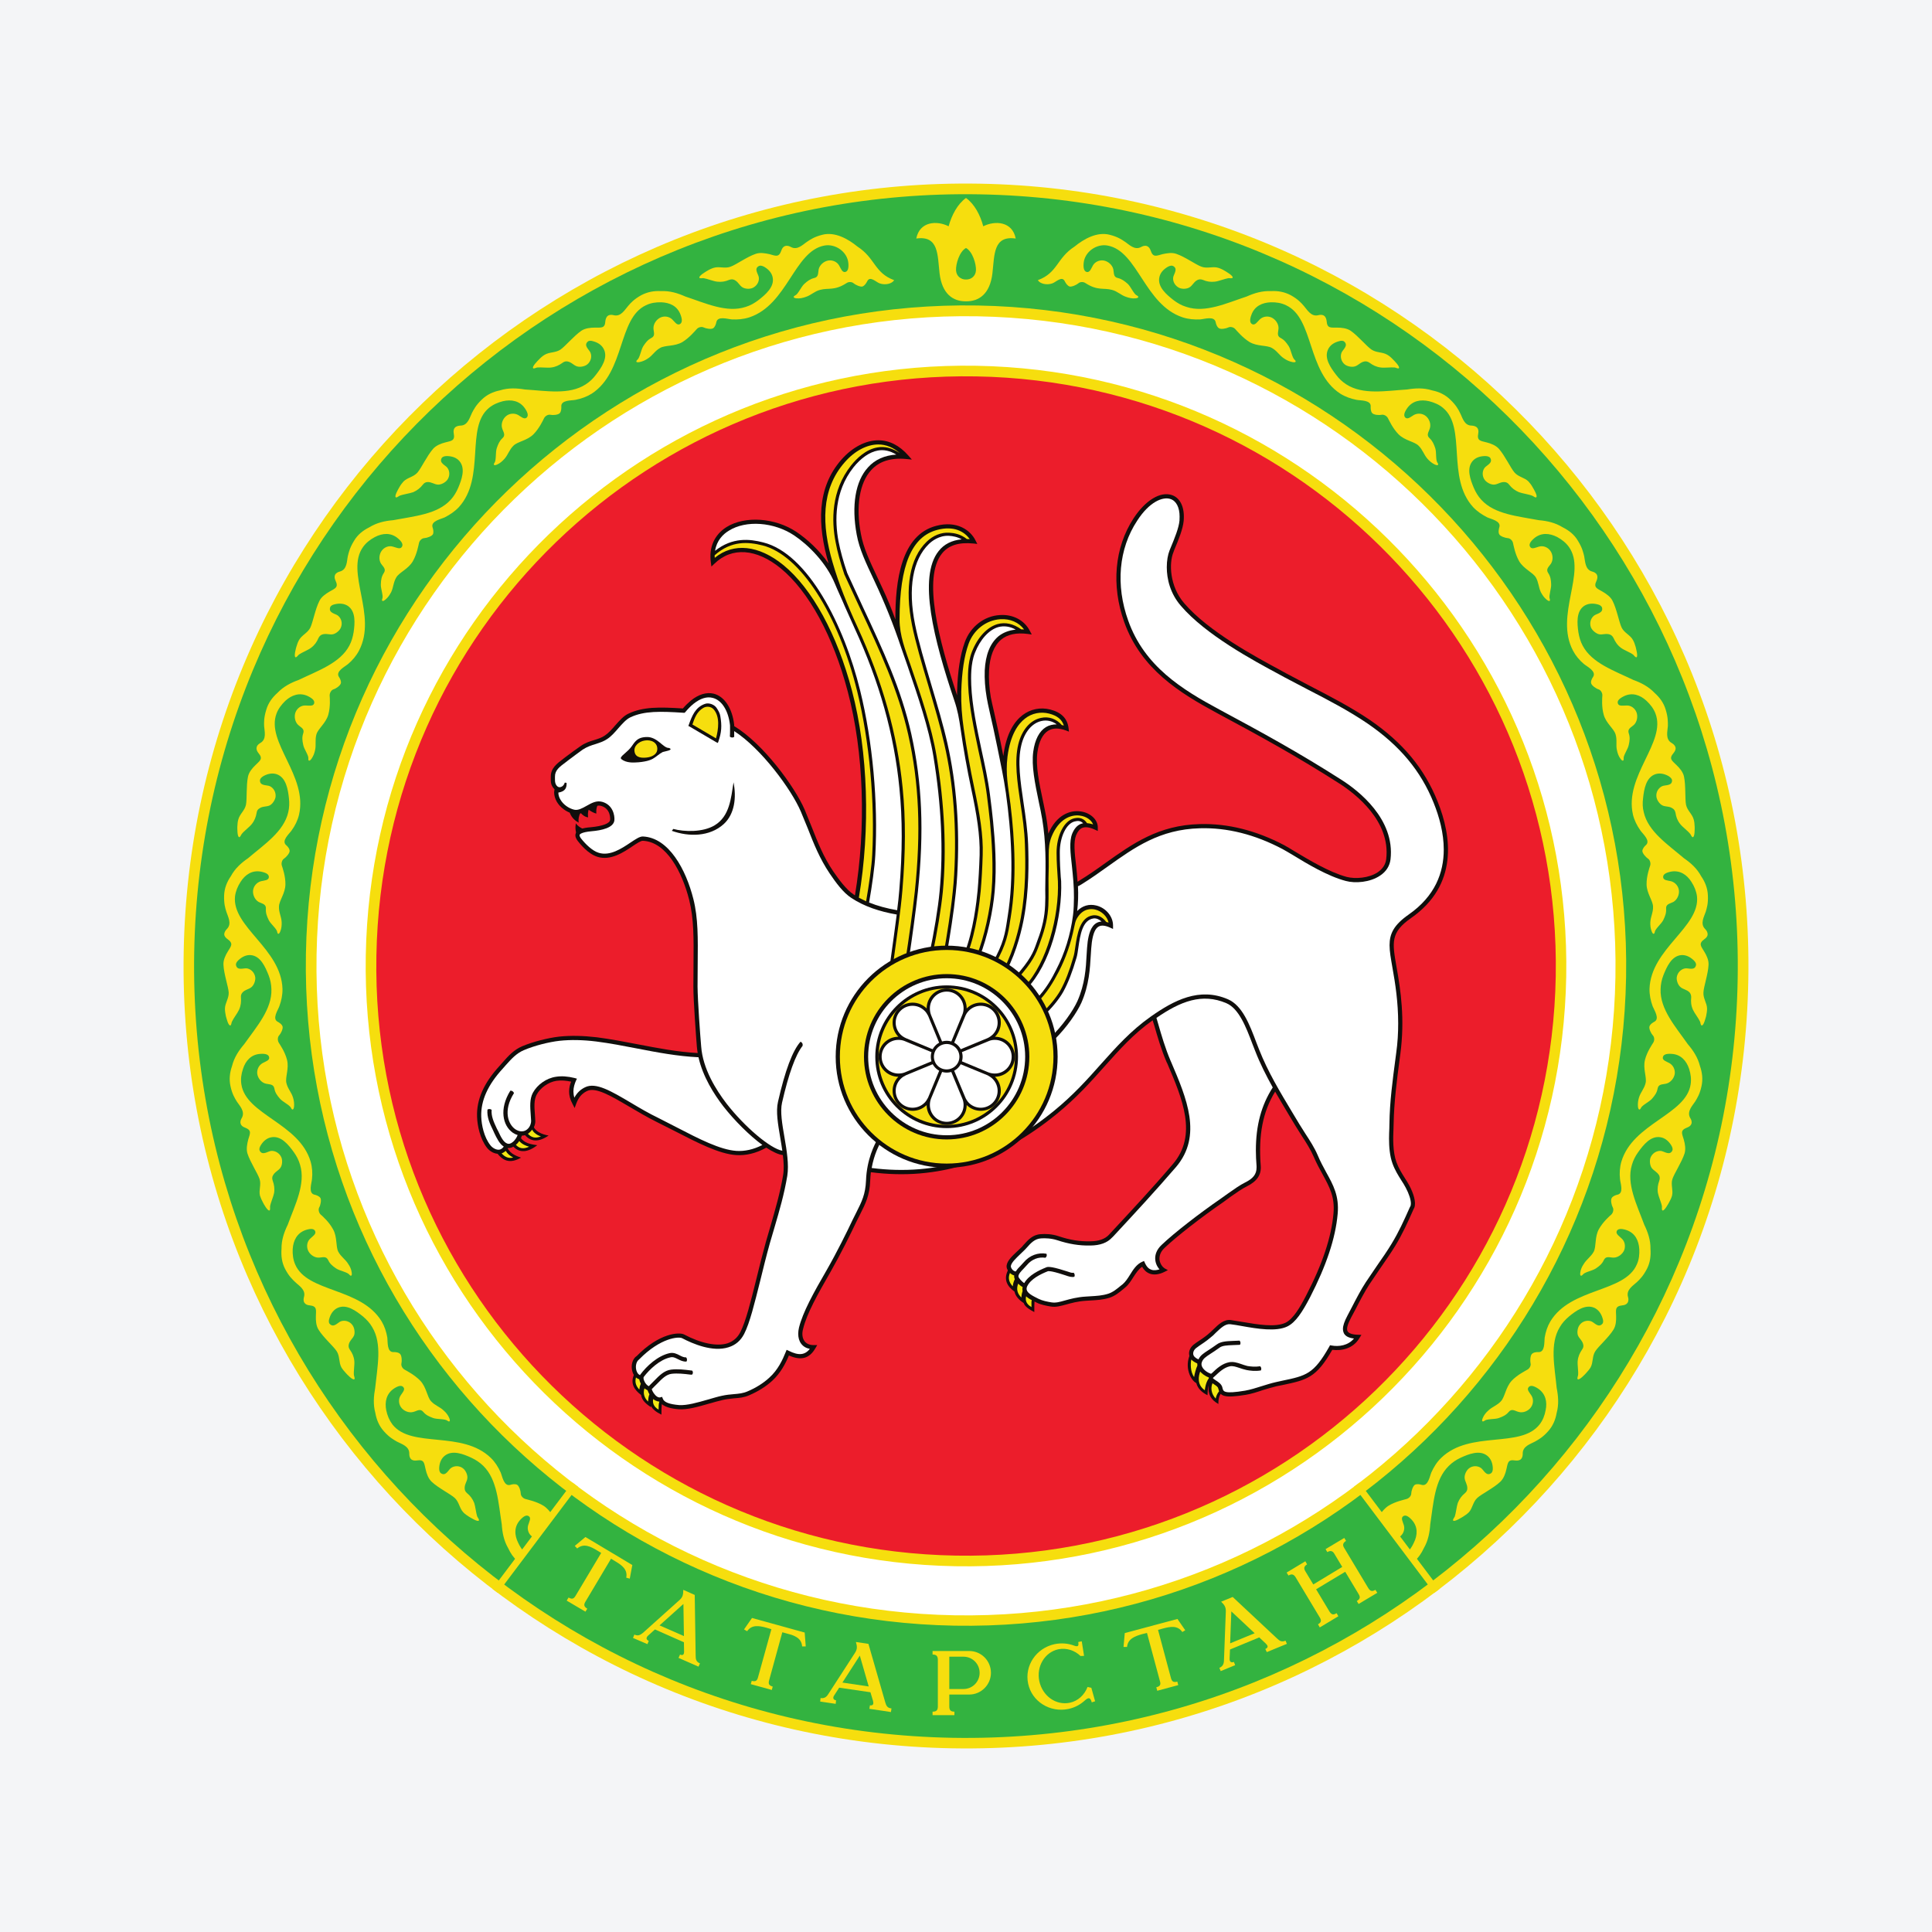 <?xml version="1.0" encoding="UTF-8"?>
<svg xmlns="http://www.w3.org/2000/svg" xmlns:xlink="http://www.w3.org/1999/xlink" width="56pt" height="56pt" viewBox="0 0 56 56" version="1.1">
<g id="surface1">
<rect x="0" y="0" width="56" height="56" style="fill:rgb(95.667%,95.776%,96.776%);fill-opacity:1;stroke:none;"/>
<path style=" stroke:none;fill-rule:evenodd;fill:rgb(96.129%,87.016%,5.481%);fill-opacity:1;" d="M 50.676 28.395 C 50.895 15.875 40.918 5.543 28.398 5.324 C 15.875 5.105 5.543 15.082 5.324 27.605 C 5.105 40.129 15.082 50.457 27.605 50.676 C 40.129 50.895 50.461 40.918 50.676 28.395 "/>
<path style=" stroke:none;fill-rule:evenodd;fill:rgb(20.142%,70.309%,25.327%);fill-opacity:1;" d="M 50.367 28.391 C 50.586 16.039 40.742 5.848 28.391 5.633 C 16.039 5.414 5.848 15.258 5.629 27.609 C 5.414 39.965 15.258 50.156 27.609 50.371 C 39.961 50.586 50.156 40.742 50.367 28.391 "/>
<path style=" stroke:none;fill-rule:evenodd;fill:rgb(96.129%,87.016%,5.481%);fill-opacity:1;" d="M 47.133 28.32 C 47.316 17.758 38.898 9.039 28.336 8.855 C 17.77 8.672 9.051 17.09 8.867 27.652 C 8.684 38.219 17.102 46.934 27.668 47.121 C 38.23 47.305 46.949 38.887 47.133 28.32 "/>
<path style=" stroke:none;fill-rule:evenodd;fill:rgb(100%,100%,100%);fill-opacity:1;" d="M 46.824 28.324 C 47.008 17.93 38.723 9.352 28.328 9.168 C 17.934 8.988 9.355 17.273 9.176 27.668 C 8.992 38.059 17.277 46.637 27.672 46.82 C 38.066 47 46.645 38.719 46.824 28.324 "/>
<path style=" stroke:none;fill-rule:evenodd;fill:rgb(96.129%,87.016%,5.481%);fill-opacity:1;" d="M 45.398 28.305 C 45.566 18.695 37.91 10.77 28.305 10.602 C 18.695 10.434 10.77 18.09 10.602 27.695 C 10.434 37.305 18.09 45.23 27.695 45.398 C 37.305 45.566 45.23 37.91 45.398 28.305 "/>
<path style=" stroke:none;fill-rule:evenodd;fill:rgb(92.328%,11.472%,16.826%);fill-opacity:1;" d="M 27.199 41.273 C 27.75 41.273 28.203 41.723 28.203 42.277 C 28.203 42.832 27.75 43.281 27.199 43.281 C 26.641 43.281 26.191 42.832 26.191 42.277 C 26.191 41.723 26.641 41.273 27.199 41.273 Z M 27.199 40.867 C 27.973 40.867 28.602 41.5 28.602 42.277 C 28.602 43.055 27.973 43.684 27.199 43.684 C 26.418 43.684 25.789 43.055 25.789 42.277 C 25.789 41.5 26.418 40.867 27.199 40.867 Z M 26.793 42.879 L 27.199 42.879 C 27.531 42.879 27.801 42.609 27.801 42.277 C 27.801 41.945 27.523 41.676 27.199 41.672 L 26.793 41.672 L 26.793 42.074 L 27.199 42.074 C 27.309 42.074 27.398 42.164 27.398 42.277 C 27.398 42.387 27.309 42.477 27.199 42.477 L 26.793 42.477 Z M 22.578 41.273 L 22.977 41.273 L 22.977 42.879 L 23.781 42.879 L 23.781 43.281 L 22.578 43.281 Z M 24.184 41.273 L 25.391 41.273 L 25.391 41.672 L 24.586 41.672 L 24.586 42.074 L 25.391 42.074 L 25.391 42.477 L 24.586 42.477 L 24.586 42.879 L 25.391 42.879 L 25.391 43.281 L 24.184 43.281 Z M 30.211 41.273 L 30.609 41.273 L 30.609 43.281 L 30.211 43.281 L 29.406 42.02 L 29.406 43.281 L 29.004 43.281 L 29.004 41.273 L 29.406 41.273 L 30.211 42.531 Z M 31.016 41.273 L 31.414 41.273 L 31.414 43.281 L 31.016 43.281 Z M 32.621 43.281 C 33.066 43.281 33.422 42.922 33.422 42.477 L 33.422 42.074 C 33.422 41.633 33.066 41.273 32.621 41.273 L 31.816 41.273 L 31.816 43.281 Z M 32.621 41.672 C 32.844 41.672 33.023 41.852 33.023 42.074 L 33.023 42.477 C 33.023 42.699 32.844 42.879 32.621 42.879 L 32.219 42.879 L 32.219 41.672 L 32.621 41.672 "/>
<path style=" stroke:none;fill-rule:evenodd;fill:rgb(92.328%,11.472%,16.826%);fill-opacity:1;" d="M 45.094 28.297 C 45.258 18.859 37.734 11.074 28.297 10.91 C 18.859 10.746 11.074 18.266 10.91 27.703 C 10.742 37.141 18.266 44.926 27.703 45.09 C 37.141 45.258 44.926 37.734 45.094 28.297 "/>
<path style=" stroke:none;fill-rule:evenodd;fill:rgb(96.129%,87.016%,5.481%);fill-opacity:1;" d="M 30.082 8.121 C 30.66 7.91 30.625 7.484 31.145 7.148 C 31.422 6.922 31.801 6.711 32.164 6.805 C 32.395 6.863 32.508 6.941 32.602 7.004 C 32.719 7.078 32.883 7.266 33.074 7.16 C 33.117 7.137 33.18 7.109 33.246 7.133 C 33.297 7.152 33.336 7.207 33.352 7.262 C 33.422 7.473 33.52 7.414 33.695 7.367 C 33.82 7.34 33.969 7.312 34.098 7.359 C 34.352 7.445 34.66 7.672 34.824 7.73 C 34.988 7.793 35.152 7.715 35.309 7.762 C 35.371 7.781 35.441 7.812 35.504 7.852 C 35.535 7.871 35.758 7.996 35.727 8.051 C 35.715 8.078 35.641 8.059 35.609 8.062 C 35.504 8.078 35.324 8.152 35.215 8.164 C 35.086 8.18 34.977 8.16 34.867 8.113 C 34.805 8.09 34.758 8.094 34.715 8.113 C 34.605 8.164 34.57 8.273 34.48 8.328 C 34.402 8.379 34.266 8.383 34.18 8.344 C 34.066 8.289 33.992 8.172 34.004 8.047 C 34.016 7.949 34.156 7.793 34.004 7.711 C 33.969 7.691 33.91 7.699 33.848 7.734 C 33.703 7.82 33.629 7.922 33.605 8.035 C 33.543 8.316 33.816 8.543 34.016 8.699 C 34.125 8.781 34.242 8.852 34.387 8.895 C 34.934 9.078 35.547 8.789 36.137 8.594 C 36.355 8.496 36.586 8.426 36.84 8.438 C 37.043 8.426 37.234 8.461 37.418 8.559 C 37.625 8.676 37.715 8.777 37.789 8.863 C 37.883 8.965 37.996 9.188 38.207 9.137 C 38.254 9.125 38.324 9.113 38.379 9.152 C 38.426 9.184 38.445 9.246 38.453 9.305 C 38.469 9.527 38.57 9.492 38.758 9.496 C 38.883 9.496 39.035 9.512 39.148 9.586 C 39.367 9.738 39.609 10.035 39.754 10.133 C 39.898 10.23 40.074 10.199 40.215 10.285 C 40.27 10.316 40.328 10.367 40.379 10.422 C 40.406 10.449 40.586 10.625 40.547 10.672 C 40.527 10.695 40.461 10.656 40.43 10.652 C 40.32 10.641 40.129 10.668 40.023 10.652 C 39.895 10.637 39.793 10.586 39.699 10.516 C 39.645 10.477 39.594 10.469 39.551 10.477 C 39.434 10.496 39.371 10.594 39.27 10.621 C 39.18 10.648 39.047 10.621 38.973 10.559 C 38.879 10.48 38.84 10.344 38.883 10.227 C 38.914 10.137 39.094 10.023 38.965 9.902 C 38.938 9.875 38.879 9.867 38.809 9.891 C 38.648 9.934 38.551 10.016 38.5 10.117 C 38.367 10.375 38.57 10.66 38.727 10.863 C 38.809 10.973 38.906 11.066 39.023 11.141 C 39.504 11.453 40.168 11.328 40.789 11.289 C 41.023 11.25 41.266 11.238 41.512 11.316 C 41.707 11.355 41.887 11.438 42.035 11.582 C 42.207 11.746 42.27 11.867 42.32 11.969 C 42.387 12.09 42.434 12.336 42.656 12.336 C 42.703 12.34 42.773 12.348 42.816 12.398 C 42.855 12.441 42.859 12.504 42.848 12.562 C 42.805 12.781 42.914 12.777 43.094 12.824 C 43.215 12.855 43.359 12.91 43.449 13.012 C 43.625 13.215 43.785 13.562 43.898 13.695 C 44.012 13.828 44.191 13.84 44.305 13.957 C 44.348 14.004 44.395 14.066 44.43 14.133 C 44.449 14.164 44.582 14.383 44.527 14.414 C 44.504 14.434 44.449 14.383 44.418 14.371 C 44.32 14.328 44.129 14.305 44.027 14.266 C 43.906 14.215 43.82 14.145 43.746 14.051 C 43.707 13.996 43.66 13.977 43.613 13.973 C 43.492 13.965 43.41 14.043 43.305 14.047 C 43.211 14.051 43.09 13.984 43.035 13.91 C 42.961 13.809 42.957 13.668 43.027 13.566 C 43.086 13.484 43.285 13.422 43.195 13.273 C 43.172 13.238 43.117 13.219 43.043 13.219 C 42.879 13.223 42.766 13.273 42.688 13.359 C 42.496 13.578 42.621 13.906 42.719 14.141 C 42.773 14.266 42.844 14.387 42.938 14.488 C 43.324 14.91 43.996 14.961 44.605 15.078 C 44.848 15.098 45.082 15.152 45.297 15.285 C 45.477 15.375 45.633 15.496 45.738 15.676 C 45.863 15.879 45.891 16.012 45.918 16.121 C 45.949 16.258 45.938 16.508 46.148 16.566 C 46.195 16.578 46.258 16.602 46.289 16.664 C 46.312 16.715 46.301 16.777 46.277 16.832 C 46.18 17.031 46.289 17.055 46.449 17.148 C 46.555 17.211 46.684 17.297 46.742 17.418 C 46.863 17.656 46.93 18.035 47.004 18.191 C 47.082 18.348 47.254 18.406 47.332 18.551 C 47.363 18.605 47.391 18.68 47.41 18.75 C 47.418 18.789 47.488 19.031 47.434 19.051 C 47.402 19.059 47.359 18.996 47.34 18.977 C 47.254 18.91 47.07 18.844 46.984 18.777 C 46.879 18.699 46.82 18.605 46.77 18.496 C 46.742 18.438 46.703 18.406 46.66 18.391 C 46.547 18.352 46.449 18.406 46.344 18.383 C 46.254 18.359 46.148 18.27 46.113 18.184 C 46.07 18.066 46.102 17.93 46.199 17.848 C 46.27 17.785 46.484 17.773 46.434 17.605 C 46.418 17.566 46.371 17.531 46.301 17.516 C 46.141 17.477 46.016 17.5 45.918 17.562 C 45.68 17.723 45.715 18.074 45.75 18.324 C 45.773 18.461 45.809 18.594 45.875 18.715 C 46.141 19.219 46.781 19.438 47.34 19.707 C 47.566 19.789 47.781 19.898 47.957 20.082 C 48.105 20.215 48.223 20.371 48.281 20.57 C 48.352 20.797 48.344 20.934 48.344 21.047 C 48.336 21.188 48.262 21.426 48.453 21.535 C 48.492 21.559 48.551 21.598 48.566 21.668 C 48.578 21.723 48.547 21.781 48.508 21.828 C 48.363 21.996 48.465 22.047 48.594 22.176 C 48.684 22.262 48.785 22.379 48.812 22.512 C 48.867 22.773 48.836 23.156 48.871 23.328 C 48.906 23.496 49.055 23.598 49.094 23.758 C 49.113 23.82 49.117 23.895 49.121 23.969 C 49.121 24.008 49.129 24.262 49.066 24.266 C 49.035 24.266 49.012 24.195 48.992 24.172 C 48.926 24.086 48.77 23.973 48.703 23.887 C 48.621 23.785 48.582 23.68 48.566 23.562 C 48.551 23.496 48.523 23.457 48.484 23.434 C 48.387 23.363 48.277 23.391 48.184 23.344 C 48.098 23.301 48.023 23.184 48.012 23.094 C 47.996 22.969 48.062 22.844 48.176 22.789 C 48.262 22.746 48.473 22.789 48.465 22.613 C 48.461 22.574 48.422 22.531 48.359 22.492 C 48.215 22.414 48.086 22.406 47.98 22.441 C 47.707 22.535 47.652 22.887 47.625 23.137 C 47.609 23.273 47.609 23.41 47.645 23.543 C 47.773 24.102 48.336 24.473 48.809 24.875 C 49.008 25.012 49.188 25.172 49.309 25.398 C 49.422 25.562 49.496 25.746 49.504 25.953 C 49.516 26.191 49.473 26.32 49.441 26.43 C 49.398 26.562 49.27 26.773 49.422 26.926 C 49.457 26.961 49.5 27.016 49.496 27.086 C 49.496 27.141 49.453 27.188 49.402 27.223 C 49.223 27.352 49.305 27.426 49.398 27.582 C 49.465 27.691 49.531 27.828 49.523 27.965 C 49.512 28.23 49.383 28.594 49.375 28.766 C 49.363 28.941 49.48 29.078 49.48 29.238 C 49.48 29.301 49.469 29.379 49.453 29.453 C 49.441 29.488 49.387 29.734 49.324 29.723 C 49.293 29.719 49.289 29.641 49.277 29.613 C 49.234 29.516 49.113 29.363 49.07 29.266 C 49.016 29.145 49.008 29.035 49.02 28.914 C 49.023 28.852 49.004 28.805 48.977 28.77 C 48.895 28.68 48.781 28.68 48.703 28.605 C 48.633 28.543 48.59 28.414 48.602 28.324 C 48.621 28.199 48.715 28.094 48.84 28.07 C 48.934 28.051 49.125 28.148 49.16 27.973 C 49.168 27.934 49.145 27.883 49.09 27.832 C 48.969 27.719 48.848 27.676 48.734 27.684 C 48.449 27.707 48.309 28.031 48.215 28.266 C 48.164 28.395 48.137 28.531 48.133 28.672 C 48.113 29.254 48.566 29.758 48.922 30.266 C 49.078 30.449 49.211 30.648 49.273 30.895 C 49.34 31.086 49.363 31.281 49.32 31.48 C 49.27 31.715 49.195 31.828 49.137 31.926 C 49.062 32.043 48.883 32.215 48.992 32.406 C 49.02 32.445 49.047 32.512 49.027 32.574 C 49.008 32.629 48.957 32.664 48.898 32.684 C 48.691 32.766 48.754 32.855 48.805 33.031 C 48.84 33.152 48.867 33.305 48.828 33.434 C 48.746 33.688 48.531 34.008 48.477 34.172 C 48.422 34.336 48.504 34.496 48.465 34.656 C 48.449 34.719 48.414 34.789 48.379 34.852 C 48.359 34.887 48.242 35.109 48.188 35.086 C 48.16 35.07 48.176 34.996 48.172 34.969 C 48.156 34.859 48.074 34.684 48.055 34.578 C 48.035 34.449 48.055 34.336 48.094 34.227 C 48.117 34.164 48.109 34.113 48.094 34.074 C 48.035 33.965 47.93 33.934 47.871 33.848 C 47.82 33.77 47.809 33.633 47.844 33.547 C 47.895 33.43 48.012 33.352 48.137 33.359 C 48.234 33.367 48.395 33.508 48.473 33.352 C 48.492 33.316 48.48 33.258 48.441 33.195 C 48.352 33.055 48.246 32.984 48.137 32.965 C 47.848 32.91 47.633 33.188 47.484 33.395 C 47.402 33.508 47.34 33.629 47.301 33.766 C 47.137 34.316 47.445 34.918 47.66 35.5 C 47.766 35.719 47.844 35.945 47.84 36.199 C 47.855 36.398 47.832 36.594 47.738 36.777 C 47.629 36.988 47.531 37.082 47.449 37.16 C 47.348 37.258 47.129 37.379 47.188 37.59 C 47.203 37.633 47.211 37.703 47.176 37.762 C 47.145 37.809 47.086 37.832 47.027 37.836 C 46.805 37.859 46.84 37.965 46.844 38.148 C 46.848 38.273 46.84 38.426 46.766 38.543 C 46.625 38.77 46.336 39.02 46.242 39.164 C 46.145 39.312 46.184 39.488 46.105 39.633 C 46.074 39.688 46.023 39.746 45.973 39.801 C 45.949 39.828 45.777 40.016 45.73 39.977 C 45.707 39.957 45.738 39.891 45.742 39.859 C 45.754 39.75 45.719 39.559 45.73 39.449 C 45.742 39.32 45.789 39.219 45.855 39.121 C 45.895 39.07 45.902 39.02 45.891 38.973 C 45.867 38.855 45.77 38.797 45.734 38.699 C 45.707 38.609 45.73 38.473 45.789 38.402 C 45.863 38.301 45.996 38.258 46.117 38.297 C 46.211 38.328 46.328 38.504 46.445 38.371 C 46.473 38.344 46.477 38.281 46.453 38.215 C 46.406 38.055 46.32 37.961 46.219 37.91 C 45.953 37.789 45.672 38 45.477 38.16 C 45.371 38.25 45.277 38.352 45.211 38.469 C 44.914 38.953 45.062 39.613 45.121 40.23 C 45.168 40.469 45.188 40.707 45.121 40.953 C 45.086 41.152 45.012 41.332 44.871 41.488 C 44.715 41.664 44.594 41.727 44.492 41.785 C 44.375 41.852 44.133 41.914 44.137 42.133 C 44.137 42.18 44.133 42.25 44.082 42.297 C 44.039 42.336 43.977 42.34 43.914 42.332 C 43.699 42.297 43.707 42.41 43.664 42.586 C 43.637 42.711 43.586 42.855 43.488 42.949 C 43.293 43.133 42.949 43.301 42.82 43.418 C 42.691 43.535 42.684 43.719 42.574 43.836 C 42.527 43.883 42.465 43.926 42.402 43.965 C 42.367 43.984 42.156 44.121 42.121 44.074 C 42.102 44.047 42.152 43.988 42.164 43.965 C 42.203 43.859 42.219 43.668 42.254 43.566 C 42.301 43.445 42.371 43.355 42.461 43.281 C 42.512 43.238 42.531 43.191 42.531 43.145 C 42.535 43.023 42.461 42.945 42.453 42.84 C 42.445 42.742 42.504 42.621 42.578 42.562 C 42.676 42.484 42.816 42.477 42.922 42.547 C 43.004 42.598 43.074 42.801 43.219 42.703 C 43.254 42.68 43.273 42.625 43.27 42.551 C 43.262 42.387 43.203 42.273 43.113 42.199 C 42.891 42.016 42.566 42.148 42.336 42.254 C 42.211 42.312 42.098 42.387 41.996 42.488 C 41.582 42.891 41.551 43.566 41.457 44.18 C 41.441 44.418 41.398 44.656 41.27 44.875 C 41.203 45.02 41.117 45.148 41 45.25 L 40.801 44.988 C 40.875 44.91 40.934 44.82 40.98 44.719 C 41.09 44.5 41.105 44.254 40.922 44.055 C 40.812 43.934 40.73 43.906 40.672 43.949 C 40.594 44 40.664 44.113 40.691 44.207 C 40.727 44.328 40.68 44.461 40.582 44.535 C 40.559 44.555 40.527 44.57 40.496 44.586 L 39.988 43.91 C 40.059 43.816 40.137 43.715 40.246 43.645 C 40.449 43.52 40.707 43.469 40.77 43.449 C 40.84 43.43 40.906 43.359 40.906 43.289 C 40.906 43.219 40.953 43.078 41.008 43.039 C 41.066 43.004 41.16 43.023 41.207 43.039 C 41.395 43.094 41.441 42.789 41.488 42.68 C 41.559 42.523 41.648 42.379 41.773 42.258 C 42.609 41.449 44.074 41.992 44.625 41.289 C 44.719 41.168 44.773 41.031 44.801 40.875 C 44.852 40.633 44.801 40.395 44.578 40.246 C 44.438 40.156 44.355 40.152 44.309 40.207 C 44.242 40.277 44.34 40.371 44.391 40.453 C 44.457 40.559 44.445 40.699 44.371 40.797 C 44.293 40.902 44.145 40.961 44.02 40.926 C 43.91 40.898 43.82 40.816 43.73 40.926 C 43.656 41.016 43.566 41.059 43.445 41.102 C 43.328 41.145 43.102 41.121 43.031 41.18 C 42.98 41.219 42.934 41.211 42.977 41.105 C 43.012 41.02 43.066 40.949 43.137 40.887 C 43.254 40.773 43.391 40.742 43.508 40.613 C 43.621 40.488 43.641 40.215 43.816 40.023 C 43.98 39.848 44.219 39.734 44.273 39.699 C 44.336 39.664 44.383 39.582 44.363 39.512 C 44.348 39.445 44.355 39.293 44.402 39.246 C 44.449 39.195 44.543 39.188 44.594 39.191 C 44.789 39.199 44.758 38.891 44.773 38.773 C 44.801 38.602 44.855 38.441 44.938 38.301 C 45.539 37.312 47.094 37.473 47.445 36.648 C 47.508 36.512 47.523 36.359 47.516 36.207 C 47.5 35.957 47.395 35.738 47.137 35.652 C 46.98 35.602 46.898 35.617 46.863 35.68 C 46.824 35.77 46.941 35.832 47.008 35.902 C 47.098 35.984 47.121 36.121 47.078 36.238 C 47.027 36.355 46.898 36.453 46.77 36.453 C 46.656 36.453 46.551 36.395 46.488 36.523 C 46.441 36.629 46.363 36.695 46.258 36.766 C 46.156 36.836 45.93 36.871 45.879 36.945 C 45.84 36.992 45.789 37 45.805 36.887 C 45.816 36.797 45.852 36.715 45.906 36.637 C 45.988 36.5 46.113 36.43 46.195 36.281 C 46.273 36.129 46.219 35.855 46.344 35.629 C 46.461 35.418 46.656 35.246 46.707 35.203 C 46.758 35.152 46.781 35.055 46.746 34.996 C 46.711 34.934 46.68 34.785 46.715 34.727 C 46.746 34.668 46.84 34.637 46.883 34.629 C 47.078 34.586 46.965 34.293 46.957 34.176 C 46.938 34.008 46.949 33.836 46.996 33.672 C 47.328 32.555 48.871 32.316 49.004 31.43 C 49.027 31.281 49.008 31.133 48.961 30.984 C 48.883 30.746 48.719 30.562 48.453 30.547 C 48.285 30.535 48.211 30.574 48.199 30.645 C 48.176 30.734 48.309 30.77 48.391 30.816 C 48.5 30.879 48.559 31.004 48.543 31.129 C 48.523 31.254 48.422 31.379 48.297 31.41 C 48.191 31.438 48.074 31.414 48.047 31.551 C 48.027 31.668 47.969 31.75 47.887 31.844 C 47.805 31.941 47.598 32.031 47.562 32.117 C 47.539 32.172 47.492 32.191 47.477 32.078 C 47.469 31.984 47.48 31.898 47.508 31.809 C 47.555 31.656 47.66 31.559 47.699 31.391 C 47.738 31.227 47.617 30.977 47.68 30.723 C 47.738 30.488 47.887 30.277 47.922 30.219 C 47.961 30.156 47.957 30.059 47.906 30.008 C 47.859 29.957 47.793 29.824 47.809 29.758 C 47.824 29.691 47.906 29.641 47.949 29.617 C 48.121 29.531 47.945 29.277 47.902 29.164 C 47.844 29.004 47.809 28.836 47.812 28.664 C 47.848 27.496 49.285 26.871 49.188 25.98 C 49.168 25.832 49.113 25.695 49.027 25.562 C 48.895 25.352 48.691 25.215 48.426 25.266 C 48.266 25.301 48.203 25.352 48.207 25.426 C 48.211 25.52 48.344 25.52 48.438 25.543 C 48.559 25.578 48.648 25.684 48.664 25.805 C 48.68 25.934 48.613 26.082 48.5 26.145 C 48.402 26.195 48.281 26.203 48.293 26.344 C 48.301 26.461 48.266 26.555 48.211 26.668 C 48.156 26.781 47.977 26.922 47.965 27.012 C 47.957 27.074 47.914 27.102 47.875 26.996 C 47.84 26.91 47.832 26.82 47.836 26.727 C 47.844 26.566 47.922 26.445 47.914 26.277 C 47.91 26.105 47.73 25.895 47.727 25.633 C 47.723 25.395 47.812 25.148 47.832 25.086 C 47.852 25.016 47.824 24.922 47.766 24.887 C 47.707 24.848 47.605 24.734 47.605 24.668 C 47.605 24.602 47.668 24.527 47.707 24.496 C 47.852 24.367 47.613 24.168 47.547 24.07 C 47.449 23.93 47.371 23.777 47.332 23.613 C 47.074 22.484 48.305 21.516 47.984 20.68 C 47.93 20.539 47.84 20.422 47.723 20.312 C 47.543 20.145 47.312 20.062 47.07 20.18 C 46.922 20.254 46.871 20.32 46.895 20.391 C 46.922 20.48 47.051 20.449 47.152 20.449 C 47.273 20.445 47.387 20.527 47.434 20.645 C 47.48 20.762 47.453 20.922 47.359 21.012 C 47.281 21.086 47.164 21.121 47.211 21.258 C 47.25 21.367 47.238 21.469 47.211 21.59 C 47.188 21.715 47.051 21.895 47.062 21.984 C 47.07 22.047 47.039 22.086 46.973 21.996 C 46.914 21.918 46.887 21.836 46.867 21.742 C 46.832 21.586 46.879 21.449 46.828 21.285 C 46.781 21.121 46.551 20.965 46.484 20.715 C 46.418 20.48 46.441 20.223 46.445 20.156 C 46.449 20.086 46.398 20 46.332 19.98 C 46.266 19.961 46.141 19.875 46.121 19.809 C 46.102 19.746 46.148 19.66 46.176 19.621 C 46.281 19.457 46.004 19.324 45.91 19.246 C 45.781 19.137 45.672 19.008 45.594 18.859 C 45.055 17.832 45.996 16.586 45.477 15.855 C 45.391 15.734 45.273 15.641 45.137 15.566 C 44.914 15.453 44.672 15.43 44.465 15.605 C 44.344 15.711 44.312 15.789 44.352 15.852 C 44.402 15.934 44.52 15.867 44.609 15.844 C 44.73 15.809 44.859 15.859 44.934 15.961 C 45.012 16.062 45.027 16.223 44.957 16.336 C 44.898 16.426 44.797 16.492 44.875 16.609 C 44.941 16.707 44.957 16.805 44.961 16.934 C 44.969 17.059 44.887 17.27 44.918 17.352 C 44.941 17.41 44.922 17.457 44.832 17.383 C 44.758 17.324 44.711 17.254 44.664 17.168 C 44.594 17.027 44.602 16.883 44.516 16.734 C 44.426 16.59 44.168 16.492 44.035 16.27 C 43.914 16.059 43.871 15.805 43.855 15.738 C 43.84 15.668 43.773 15.602 43.703 15.598 C 43.633 15.594 43.488 15.547 43.457 15.488 C 43.422 15.43 43.445 15.332 43.457 15.289 C 43.523 15.102 43.219 15.047 43.109 14.996 C 42.957 14.918 42.816 14.824 42.699 14.699 C 41.918 13.84 42.516 12.395 41.828 11.824 C 41.715 11.727 41.574 11.668 41.422 11.629 C 41.18 11.574 40.941 11.613 40.785 11.836 C 40.691 11.973 40.684 12.055 40.734 12.105 C 40.805 12.168 40.902 12.074 40.984 12.027 C 41.094 11.969 41.23 11.98 41.328 12.059 C 41.43 12.141 41.484 12.293 41.445 12.414 C 41.414 12.523 41.332 12.609 41.438 12.703 C 41.523 12.781 41.562 12.875 41.602 12.992 C 41.641 13.113 41.609 13.336 41.664 13.41 C 41.703 13.461 41.695 13.512 41.59 13.465 C 41.508 13.426 41.438 13.367 41.375 13.297 C 41.27 13.176 41.238 13.035 41.117 12.918 C 40.996 12.797 40.719 12.773 40.535 12.586 C 40.367 12.414 40.262 12.18 40.23 12.121 C 40.195 12.055 40.113 12.008 40.043 12.023 C 39.973 12.039 39.824 12.027 39.777 11.977 C 39.73 11.93 39.727 11.832 39.73 11.785 C 39.746 11.59 39.434 11.613 39.32 11.59 C 39.148 11.555 38.992 11.5 38.848 11.41 C 37.879 10.777 38.09 9.227 37.277 8.848 C 37.141 8.781 36.992 8.758 36.836 8.762 C 36.59 8.77 36.363 8.871 36.273 9.125 C 36.215 9.277 36.23 9.359 36.293 9.395 C 36.379 9.441 36.445 9.324 36.516 9.258 C 36.605 9.172 36.742 9.152 36.855 9.203 C 36.973 9.258 37.062 9.387 37.059 9.516 C 37.055 9.629 36.996 9.734 37.121 9.797 C 37.227 9.852 37.285 9.93 37.355 10.035 C 37.422 10.145 37.453 10.367 37.523 10.426 C 37.57 10.465 37.578 10.516 37.465 10.496 C 37.371 10.477 37.293 10.441 37.215 10.387 C 37.082 10.301 37.016 10.168 36.867 10.086 C 36.719 10 36.445 10.047 36.219 9.914 C 36.016 9.789 35.852 9.59 35.805 9.539 C 35.758 9.484 35.664 9.461 35.602 9.492 C 35.539 9.523 35.391 9.551 35.336 9.516 C 35.273 9.48 35.246 9.387 35.238 9.344 C 35.203 9.148 34.91 9.25 34.789 9.258 C 34.617 9.266 34.453 9.254 34.281 9.199 C 33.172 8.832 32.98 7.277 32.102 7.117 C 31.789 7.059 31.441 7.293 31.41 7.625 C 31.395 7.789 31.43 7.863 31.496 7.883 C 31.594 7.906 31.629 7.777 31.68 7.691 C 31.742 7.586 31.871 7.531 31.992 7.551 C 32.121 7.574 32.242 7.68 32.27 7.805 C 32.293 7.914 32.266 8.031 32.402 8.059 C 32.516 8.086 32.598 8.148 32.691 8.23 C 32.781 8.316 32.867 8.527 32.949 8.562 C 33.008 8.59 33.023 8.637 32.91 8.648 C 32.816 8.656 32.73 8.637 32.641 8.605 C 32.488 8.555 32.395 8.445 32.23 8.402 C 31.984 8.336 31.816 8.434 31.465 8.207 C 31.406 8.164 31.309 8.164 31.258 8.211 C 31.203 8.258 31.066 8.32 31.004 8.305 C 30.938 8.285 30.887 8.199 30.867 8.16 C 30.785 7.98 30.613 8.176 30.5 8.215 C 30.336 8.27 30.148 8.227 30.082 8.121 "/>
<path style=" stroke:none;fill-rule:evenodd;fill:rgb(96.129%,87.016%,5.481%);fill-opacity:1;" d="M 25.918 8.121 C 25.34 7.91 25.375 7.484 24.855 7.148 C 24.578 6.922 24.199 6.711 23.836 6.805 C 23.605 6.863 23.492 6.941 23.398 7.004 C 23.281 7.078 23.117 7.266 22.926 7.16 C 22.883 7.137 22.82 7.109 22.754 7.133 C 22.699 7.152 22.664 7.207 22.648 7.262 C 22.574 7.473 22.48 7.414 22.305 7.367 C 22.18 7.34 22.031 7.312 21.902 7.359 C 21.648 7.445 21.34 7.672 21.176 7.73 C 21.012 7.793 20.848 7.715 20.691 7.762 C 20.629 7.781 20.559 7.812 20.496 7.852 C 20.465 7.871 20.246 7.996 20.273 8.051 C 20.285 8.078 20.359 8.059 20.391 8.062 C 20.496 8.078 20.676 8.152 20.785 8.164 C 20.914 8.18 21.023 8.16 21.133 8.113 C 21.195 8.09 21.242 8.094 21.285 8.113 C 21.395 8.164 21.43 8.273 21.52 8.328 C 21.602 8.379 21.734 8.383 21.82 8.344 C 21.934 8.289 22.008 8.172 21.996 8.047 C 21.988 7.949 21.84 7.793 21.996 7.711 C 22.031 7.691 22.09 7.699 22.152 7.734 C 22.297 7.82 22.371 7.922 22.395 8.035 C 22.457 8.316 22.184 8.543 21.984 8.699 C 21.875 8.781 21.758 8.852 21.617 8.895 C 21.066 9.078 20.453 8.789 19.863 8.594 C 19.645 8.496 19.414 8.426 19.16 8.438 C 18.957 8.426 18.766 8.461 18.582 8.559 C 18.375 8.676 18.285 8.777 18.211 8.863 C 18.117 8.965 18.004 9.188 17.793 9.137 C 17.746 9.125 17.676 9.113 17.621 9.152 C 17.574 9.184 17.555 9.246 17.547 9.305 C 17.535 9.527 17.43 9.492 17.242 9.496 C 17.117 9.496 16.965 9.512 16.852 9.586 C 16.633 9.738 16.387 10.035 16.246 10.133 C 16.102 10.23 15.926 10.199 15.785 10.285 C 15.73 10.316 15.672 10.367 15.621 10.422 C 15.594 10.449 15.414 10.625 15.453 10.672 C 15.473 10.695 15.539 10.656 15.57 10.652 C 15.68 10.641 15.871 10.668 15.977 10.652 C 16.105 10.637 16.207 10.586 16.305 10.516 C 16.355 10.477 16.402 10.469 16.449 10.477 C 16.566 10.496 16.629 10.594 16.73 10.621 C 16.82 10.648 16.953 10.621 17.027 10.559 C 17.121 10.48 17.164 10.344 17.117 10.227 C 17.086 10.137 16.906 10.023 17.035 9.902 C 17.062 9.875 17.121 9.867 17.191 9.891 C 17.352 9.934 17.449 10.016 17.5 10.117 C 17.633 10.375 17.43 10.66 17.273 10.863 C 17.191 10.973 17.094 11.066 16.977 11.141 C 16.496 11.453 15.832 11.328 15.211 11.289 C 14.977 11.25 14.734 11.238 14.488 11.316 C 14.293 11.355 14.113 11.438 13.965 11.582 C 13.793 11.746 13.734 11.867 13.68 11.969 C 13.617 12.09 13.566 12.336 13.344 12.336 C 13.297 12.34 13.227 12.348 13.184 12.398 C 13.145 12.441 13.141 12.504 13.152 12.562 C 13.195 12.781 13.082 12.777 12.906 12.824 C 12.785 12.855 12.641 12.91 12.551 13.012 C 12.375 13.215 12.215 13.562 12.102 13.695 C 11.988 13.828 11.809 13.84 11.695 13.957 C 11.652 14.004 11.605 14.066 11.57 14.133 C 11.551 14.164 11.422 14.383 11.473 14.414 C 11.496 14.434 11.555 14.383 11.578 14.371 C 11.68 14.328 11.871 14.305 11.977 14.266 C 12.094 14.215 12.18 14.145 12.254 14.051 C 12.293 13.996 12.34 13.977 12.387 13.973 C 12.504 13.965 12.59 14.043 12.695 14.047 C 12.789 14.051 12.91 13.984 12.965 13.91 C 13.039 13.809 13.043 13.668 12.973 13.566 C 12.918 13.484 12.715 13.422 12.805 13.273 C 12.828 13.238 12.883 13.219 12.957 13.219 C 13.121 13.223 13.234 13.273 13.312 13.359 C 13.504 13.578 13.379 13.906 13.281 14.141 C 13.227 14.266 13.156 14.387 13.062 14.488 C 12.676 14.91 12.004 14.961 11.395 15.078 C 11.152 15.098 10.918 15.152 10.703 15.285 C 10.523 15.375 10.367 15.496 10.262 15.676 C 10.137 15.879 10.109 16.012 10.082 16.121 C 10.051 16.258 10.066 16.508 9.852 16.566 C 9.805 16.578 9.742 16.602 9.711 16.664 C 9.688 16.715 9.699 16.777 9.727 16.832 C 9.82 17.031 9.711 17.055 9.551 17.148 C 9.445 17.211 9.316 17.297 9.258 17.418 C 9.137 17.656 9.07 18.035 8.996 18.191 C 8.918 18.348 8.75 18.406 8.668 18.551 C 8.637 18.605 8.609 18.68 8.59 18.75 C 8.578 18.789 8.512 19.031 8.566 19.051 C 8.598 19.059 8.637 18.996 8.66 18.977 C 8.75 18.91 8.93 18.844 9.016 18.777 C 9.121 18.699 9.184 18.605 9.23 18.496 C 9.258 18.438 9.297 18.406 9.34 18.391 C 9.453 18.352 9.555 18.406 9.656 18.383 C 9.75 18.359 9.852 18.27 9.883 18.184 C 9.93 18.066 9.898 17.93 9.801 17.848 C 9.73 17.785 9.516 17.773 9.57 17.605 C 9.578 17.566 9.629 17.531 9.699 17.516 C 9.859 17.477 9.984 17.5 10.082 17.562 C 10.32 17.723 10.285 18.074 10.25 18.324 C 10.227 18.461 10.191 18.594 10.125 18.715 C 9.859 19.219 9.219 19.438 8.66 19.707 C 8.434 19.789 8.219 19.898 8.043 20.082 C 7.895 20.215 7.777 20.371 7.719 20.57 C 7.648 20.797 7.652 20.934 7.656 21.047 C 7.664 21.188 7.738 21.426 7.547 21.535 C 7.508 21.559 7.449 21.598 7.438 21.668 C 7.426 21.723 7.453 21.781 7.492 21.828 C 7.633 21.996 7.535 22.047 7.406 22.176 C 7.316 22.262 7.215 22.379 7.188 22.512 C 7.133 22.773 7.164 23.156 7.129 23.328 C 7.094 23.496 6.945 23.598 6.906 23.758 C 6.887 23.82 6.883 23.895 6.879 23.969 C 6.879 24.008 6.875 24.262 6.934 24.266 C 6.965 24.266 6.988 24.195 7.008 24.172 C 7.074 24.086 7.23 23.973 7.297 23.887 C 7.379 23.785 7.418 23.68 7.438 23.562 C 7.445 23.496 7.477 23.457 7.516 23.434 C 7.613 23.363 7.723 23.391 7.82 23.344 C 7.902 23.301 7.977 23.184 7.988 23.094 C 8 22.969 7.938 22.844 7.824 22.789 C 7.738 22.746 7.527 22.789 7.535 22.613 C 7.539 22.574 7.574 22.531 7.641 22.492 C 7.785 22.414 7.914 22.406 8.02 22.441 C 8.293 22.535 8.348 22.887 8.375 23.137 C 8.391 23.273 8.387 23.41 8.355 23.543 C 8.227 24.102 7.664 24.473 7.191 24.875 C 6.992 25.012 6.812 25.172 6.691 25.398 C 6.578 25.562 6.504 25.746 6.496 25.953 C 6.488 26.191 6.527 26.32 6.562 26.43 C 6.602 26.562 6.73 26.773 6.578 26.926 C 6.543 26.961 6.5 27.016 6.5 27.086 C 6.504 27.141 6.547 27.188 6.598 27.223 C 6.777 27.352 6.695 27.426 6.602 27.582 C 6.535 27.691 6.469 27.828 6.477 27.965 C 6.488 28.23 6.617 28.594 6.629 28.766 C 6.637 28.941 6.52 29.078 6.52 29.238 C 6.52 29.301 6.531 29.379 6.547 29.453 C 6.559 29.488 6.613 29.734 6.676 29.723 C 6.707 29.719 6.707 29.641 6.723 29.613 C 6.766 29.516 6.887 29.363 6.93 29.266 C 6.984 29.145 6.992 29.035 6.984 28.914 C 6.977 28.852 6.996 28.805 7.027 28.77 C 7.105 28.68 7.219 28.68 7.297 28.605 C 7.367 28.543 7.41 28.414 7.398 28.324 C 7.379 28.199 7.285 28.094 7.164 28.07 C 7.066 28.051 6.875 28.148 6.84 27.973 C 6.832 27.934 6.855 27.883 6.91 27.832 C 7.031 27.719 7.152 27.676 7.266 27.684 C 7.555 27.707 7.691 28.031 7.785 28.266 C 7.836 28.395 7.863 28.531 7.867 28.672 C 7.887 29.254 7.438 29.758 7.078 30.266 C 6.922 30.449 6.789 30.648 6.727 30.895 C 6.66 31.086 6.637 31.281 6.68 31.48 C 6.73 31.715 6.805 31.828 6.863 31.926 C 6.938 32.043 7.117 32.215 7.008 32.406 C 6.984 32.445 6.953 32.512 6.977 32.574 C 6.992 32.629 7.043 32.664 7.102 32.684 C 7.309 32.766 7.246 32.855 7.195 33.031 C 7.164 33.152 7.133 33.305 7.172 33.434 C 7.254 33.688 7.469 34.008 7.523 34.172 C 7.578 34.336 7.496 34.496 7.535 34.656 C 7.555 34.719 7.586 34.789 7.621 34.852 C 7.637 34.887 7.758 35.109 7.812 35.086 C 7.84 35.07 7.824 34.996 7.828 34.969 C 7.844 34.859 7.926 34.684 7.945 34.578 C 7.965 34.449 7.945 34.336 7.906 34.227 C 7.883 34.164 7.887 34.113 7.91 34.074 C 7.965 33.965 8.07 33.934 8.129 33.848 C 8.184 33.77 8.191 33.633 8.156 33.547 C 8.105 33.43 7.988 33.352 7.863 33.359 C 7.766 33.367 7.605 33.508 7.527 33.352 C 7.508 33.316 7.52 33.258 7.559 33.195 C 7.645 33.055 7.754 32.984 7.863 32.965 C 8.148 32.91 8.367 33.188 8.516 33.395 C 8.598 33.508 8.66 33.629 8.699 33.766 C 8.863 34.316 8.555 34.918 8.34 35.5 C 8.234 35.719 8.156 35.945 8.16 36.199 C 8.145 36.398 8.168 36.594 8.262 36.777 C 8.371 36.988 8.473 37.082 8.555 37.16 C 8.652 37.258 8.871 37.379 8.812 37.59 C 8.801 37.633 8.785 37.703 8.824 37.762 C 8.855 37.809 8.914 37.832 8.973 37.836 C 9.195 37.859 9.16 37.965 9.156 38.148 C 9.152 38.273 9.16 38.426 9.234 38.543 C 9.375 38.77 9.664 39.02 9.758 39.164 C 9.855 39.312 9.816 39.488 9.895 39.633 C 9.926 39.688 9.977 39.746 10.027 39.801 C 10.051 39.828 10.223 40.016 10.273 39.977 C 10.293 39.957 10.262 39.891 10.258 39.859 C 10.246 39.75 10.281 39.559 10.27 39.449 C 10.258 39.32 10.211 39.219 10.141 39.121 C 10.105 39.07 10.098 39.02 10.109 38.973 C 10.133 38.855 10.23 38.797 10.266 38.699 C 10.293 38.609 10.27 38.473 10.211 38.402 C 10.137 38.301 10 38.258 9.883 38.297 C 9.793 38.328 9.672 38.504 9.555 38.371 C 9.527 38.344 9.523 38.281 9.547 38.215 C 9.594 38.055 9.68 37.961 9.785 37.91 C 10.047 37.789 10.324 38 10.523 38.16 C 10.629 38.25 10.723 38.352 10.789 38.469 C 11.082 38.953 10.938 39.613 10.875 40.23 C 10.832 40.469 10.812 40.707 10.879 40.953 C 10.914 41.152 10.988 41.332 11.129 41.488 C 11.285 41.664 11.406 41.727 11.504 41.785 C 11.625 41.852 11.867 41.914 11.863 42.133 C 11.863 42.18 11.867 42.25 11.918 42.297 C 11.961 42.336 12.023 42.34 12.082 42.332 C 12.301 42.297 12.293 42.41 12.336 42.586 C 12.363 42.711 12.414 42.855 12.512 42.949 C 12.707 43.133 13.051 43.301 13.18 43.418 C 13.309 43.535 13.316 43.719 13.43 43.836 C 13.473 43.883 13.535 43.926 13.598 43.965 C 13.633 43.984 13.844 44.121 13.879 44.074 C 13.898 44.047 13.848 43.988 13.836 43.965 C 13.797 43.859 13.781 43.668 13.746 43.566 C 13.699 43.445 13.629 43.355 13.539 43.281 C 13.488 43.238 13.469 43.191 13.469 43.145 C 13.461 43.023 13.539 42.945 13.547 42.84 C 13.555 42.742 13.496 42.621 13.422 42.562 C 13.324 42.484 13.184 42.477 13.078 42.547 C 12.996 42.598 12.926 42.801 12.781 42.703 C 12.746 42.68 12.727 42.625 12.73 42.551 C 12.738 42.387 12.797 42.273 12.887 42.199 C 13.109 42.016 13.434 42.148 13.664 42.254 C 13.789 42.312 13.902 42.387 14.008 42.488 C 14.418 42.891 14.445 43.566 14.543 44.18 C 14.559 44.418 14.602 44.656 14.73 44.875 C 14.797 45.02 14.883 45.148 15 45.25 L 15.199 44.988 C 15.125 44.91 15.066 44.82 15.02 44.719 C 14.91 44.5 14.895 44.254 15.078 44.055 C 15.188 43.934 15.27 43.906 15.328 43.949 C 15.406 44 15.336 44.113 15.309 44.207 C 15.273 44.328 15.32 44.461 15.418 44.535 C 15.441 44.555 15.473 44.57 15.504 44.586 L 16.012 43.91 C 15.941 43.816 15.863 43.715 15.754 43.645 C 15.551 43.52 15.297 43.469 15.23 43.449 C 15.16 43.43 15.094 43.359 15.094 43.289 C 15.094 43.219 15.051 43.078 14.992 43.039 C 14.934 43.004 14.84 43.023 14.793 43.039 C 14.605 43.094 14.559 42.789 14.512 42.68 C 14.441 42.523 14.352 42.379 14.227 42.258 C 13.391 41.449 11.926 41.992 11.375 41.289 C 11.285 41.168 11.227 41.031 11.195 40.875 C 11.148 40.633 11.199 40.395 11.422 40.246 C 11.562 40.156 11.645 40.152 11.691 40.207 C 11.758 40.277 11.66 40.371 11.609 40.453 C 11.543 40.559 11.555 40.699 11.629 40.797 C 11.707 40.902 11.855 40.961 11.98 40.926 C 12.09 40.898 12.18 40.816 12.27 40.926 C 12.344 41.016 12.438 41.059 12.555 41.102 C 12.672 41.145 12.898 41.121 12.969 41.18 C 13.016 41.219 13.066 41.211 13.023 41.105 C 12.988 41.02 12.934 40.949 12.863 40.887 C 12.746 40.773 12.609 40.742 12.492 40.613 C 12.379 40.488 12.363 40.215 12.184 40.023 C 12.016 39.848 11.785 39.734 11.727 39.699 C 11.664 39.664 11.617 39.582 11.637 39.512 C 11.652 39.445 11.645 39.293 11.598 39.246 C 11.551 39.195 11.453 39.188 11.406 39.191 C 11.211 39.199 11.242 38.891 11.227 38.773 C 11.199 38.602 11.145 38.441 11.062 38.301 C 10.461 37.312 8.906 37.473 8.555 36.648 C 8.496 36.512 8.477 36.359 8.484 36.207 C 8.5 35.957 8.609 35.738 8.863 35.652 C 9.02 35.602 9.102 35.617 9.133 35.68 C 9.176 35.77 9.062 35.832 8.992 35.902 C 8.902 35.984 8.879 36.121 8.926 36.238 C 8.973 36.355 9.102 36.453 9.23 36.453 C 9.344 36.453 9.449 36.395 9.512 36.523 C 9.559 36.629 9.637 36.695 9.742 36.766 C 9.844 36.836 10.066 36.871 10.125 36.945 C 10.16 36.992 10.211 37 10.195 36.887 C 10.184 36.797 10.148 36.715 10.094 36.637 C 10.012 36.5 9.883 36.43 9.805 36.281 C 9.727 36.129 9.781 35.855 9.652 35.629 C 9.539 35.418 9.344 35.246 9.293 35.203 C 9.242 35.152 9.219 35.055 9.254 34.996 C 9.289 34.934 9.32 34.785 9.289 34.727 C 9.254 34.668 9.16 34.637 9.117 34.629 C 8.926 34.586 9.035 34.293 9.043 34.176 C 9.062 34.008 9.051 33.836 9.004 33.672 C 8.676 32.555 7.129 32.316 6.996 31.43 C 6.973 31.281 6.992 31.133 7.043 30.984 C 7.117 30.746 7.281 30.562 7.547 30.547 C 7.711 30.535 7.789 30.574 7.801 30.645 C 7.824 30.734 7.691 30.77 7.609 30.816 C 7.5 30.879 7.441 31.004 7.457 31.129 C 7.477 31.254 7.574 31.379 7.703 31.41 C 7.809 31.438 7.926 31.414 7.953 31.551 C 7.973 31.668 8.031 31.75 8.113 31.844 C 8.195 31.941 8.402 32.031 8.438 32.117 C 8.461 32.172 8.508 32.191 8.523 32.078 C 8.531 31.984 8.52 31.898 8.492 31.809 C 8.445 31.656 8.34 31.559 8.301 31.391 C 8.262 31.227 8.383 30.977 8.32 30.723 C 8.262 30.488 8.113 30.277 8.078 30.219 C 8.043 30.156 8.043 30.059 8.094 30.008 C 8.141 29.957 8.207 29.824 8.191 29.758 C 8.176 29.691 8.094 29.641 8.051 29.617 C 7.879 29.531 8.059 29.277 8.098 29.164 C 8.156 29.004 8.191 28.836 8.188 28.664 C 8.152 27.496 6.719 26.871 6.812 25.98 C 6.832 25.832 6.887 25.695 6.973 25.562 C 7.105 25.352 7.309 25.215 7.57 25.266 C 7.734 25.301 7.797 25.352 7.793 25.426 C 7.789 25.52 7.656 25.52 7.562 25.543 C 7.441 25.578 7.352 25.684 7.336 25.805 C 7.32 25.934 7.387 26.082 7.5 26.145 C 7.598 26.195 7.719 26.203 7.707 26.344 C 7.699 26.461 7.734 26.555 7.789 26.668 C 7.844 26.781 8.023 26.922 8.035 27.012 C 8.043 27.074 8.082 27.102 8.125 26.996 C 8.16 26.91 8.168 26.82 8.164 26.727 C 8.156 26.566 8.078 26.445 8.086 26.277 C 8.09 26.105 8.27 25.895 8.273 25.633 C 8.277 25.395 8.188 25.148 8.168 25.086 C 8.148 25.016 8.176 24.922 8.234 24.887 C 8.293 24.848 8.395 24.734 8.395 24.668 C 8.398 24.602 8.332 24.527 8.293 24.496 C 8.148 24.367 8.387 24.168 8.453 24.07 C 8.555 23.93 8.629 23.777 8.668 23.613 C 8.926 22.484 7.699 21.516 8.016 20.68 C 8.07 20.539 8.16 20.422 8.273 20.312 C 8.457 20.145 8.688 20.062 8.93 20.18 C 9.078 20.254 9.125 20.32 9.105 20.391 C 9.078 20.48 8.949 20.449 8.852 20.449 C 8.727 20.445 8.613 20.527 8.566 20.645 C 8.52 20.762 8.547 20.922 8.641 21.012 C 8.719 21.086 8.836 21.121 8.789 21.258 C 8.75 21.367 8.762 21.469 8.789 21.59 C 8.812 21.715 8.949 21.895 8.938 21.984 C 8.93 22.047 8.961 22.086 9.027 21.996 C 9.082 21.918 9.113 21.836 9.133 21.742 C 9.168 21.586 9.125 21.449 9.172 21.285 C 9.219 21.121 9.445 20.965 9.516 20.715 C 9.582 20.48 9.559 20.223 9.555 20.156 C 9.555 20.086 9.602 20 9.668 19.98 C 9.738 19.961 9.859 19.875 9.879 19.809 C 9.898 19.746 9.852 19.66 9.824 19.621 C 9.719 19.457 10 19.324 10.09 19.246 C 10.219 19.137 10.328 19.008 10.406 18.859 C 10.945 17.832 10 16.586 10.523 15.855 C 10.609 15.734 10.727 15.641 10.867 15.566 C 11.086 15.453 11.328 15.43 11.535 15.605 C 11.66 15.711 11.688 15.789 11.648 15.852 C 11.598 15.934 11.48 15.867 11.387 15.844 C 11.27 15.809 11.141 15.859 11.066 15.961 C 10.988 16.062 10.973 16.223 11.043 16.336 C 11.102 16.426 11.203 16.492 11.125 16.609 C 11.059 16.707 11.043 16.805 11.039 16.934 C 11.031 17.059 11.117 17.27 11.082 17.352 C 11.059 17.41 11.078 17.457 11.168 17.383 C 11.242 17.324 11.289 17.254 11.336 17.168 C 11.406 17.027 11.398 16.883 11.488 16.734 C 11.574 16.59 11.836 16.492 11.965 16.27 C 12.086 16.059 12.129 15.805 12.145 15.738 C 12.16 15.668 12.227 15.602 12.297 15.598 C 12.371 15.594 12.512 15.547 12.547 15.488 C 12.578 15.43 12.555 15.332 12.539 15.289 C 12.477 15.102 12.785 15.047 12.891 14.996 C 13.043 14.918 13.184 14.824 13.301 14.699 C 14.082 13.84 13.484 12.395 14.172 11.824 C 14.289 11.727 14.426 11.668 14.578 11.629 C 14.82 11.574 15.059 11.613 15.215 11.836 C 15.309 11.973 15.316 12.055 15.266 12.105 C 15.195 12.168 15.098 12.074 15.016 12.027 C 14.906 11.969 14.766 11.98 14.672 12.059 C 14.57 12.141 14.516 12.293 14.555 12.414 C 14.586 12.523 14.668 12.609 14.562 12.703 C 14.477 12.781 14.438 12.875 14.398 12.992 C 14.359 13.113 14.387 13.336 14.336 13.41 C 14.297 13.461 14.305 13.512 14.41 13.465 C 14.496 13.426 14.562 13.367 14.625 13.297 C 14.73 13.176 14.762 13.035 14.883 12.918 C 15.004 12.797 15.281 12.773 15.465 12.586 C 15.633 12.414 15.742 12.18 15.77 12.121 C 15.805 12.055 15.887 12.008 15.957 12.023 C 16.023 12.039 16.176 12.027 16.223 11.977 C 16.27 11.93 16.273 11.832 16.27 11.785 C 16.254 11.59 16.566 11.613 16.68 11.59 C 16.852 11.555 17.008 11.5 17.152 11.41 C 18.121 10.777 17.91 9.227 18.723 8.848 C 18.859 8.781 19.008 8.758 19.164 8.762 C 19.414 8.77 19.637 8.871 19.727 9.125 C 19.785 9.277 19.77 9.359 19.707 9.395 C 19.621 9.441 19.555 9.324 19.484 9.258 C 19.395 9.172 19.258 9.152 19.145 9.203 C 19.027 9.258 18.938 9.387 18.941 9.516 C 18.945 9.629 19.004 9.734 18.879 9.797 C 18.773 9.852 18.715 9.93 18.645 10.035 C 18.578 10.145 18.547 10.367 18.477 10.426 C 18.43 10.465 18.422 10.516 18.535 10.496 C 18.629 10.477 18.707 10.441 18.785 10.387 C 18.918 10.301 18.984 10.168 19.133 10.086 C 19.281 10 19.555 10.047 19.781 9.914 C 19.984 9.789 20.148 9.59 20.195 9.539 C 20.242 9.484 20.336 9.461 20.398 9.492 C 20.461 9.523 20.609 9.551 20.668 9.516 C 20.727 9.48 20.754 9.387 20.762 9.344 C 20.797 9.148 21.09 9.25 21.211 9.258 C 21.383 9.266 21.547 9.254 21.719 9.199 C 22.828 8.832 23.02 7.277 23.898 7.117 C 24.211 7.059 24.559 7.293 24.59 7.625 C 24.605 7.789 24.57 7.863 24.504 7.883 C 24.41 7.906 24.371 7.777 24.32 7.691 C 24.258 7.586 24.129 7.531 24.008 7.551 C 23.879 7.574 23.758 7.68 23.73 7.805 C 23.707 7.914 23.734 8.031 23.598 8.059 C 23.484 8.086 23.402 8.148 23.312 8.23 C 23.219 8.316 23.133 8.527 23.051 8.562 C 22.992 8.59 22.977 8.637 23.09 8.648 C 23.184 8.656 23.27 8.637 23.359 8.605 C 23.512 8.555 23.605 8.445 23.77 8.402 C 24.016 8.336 24.184 8.434 24.535 8.207 C 24.594 8.164 24.691 8.164 24.742 8.211 C 24.797 8.258 24.934 8.32 24.996 8.305 C 25.062 8.285 25.113 8.199 25.133 8.16 C 25.215 7.98 25.387 8.176 25.5 8.215 C 25.664 8.27 25.852 8.227 25.918 8.121 "/>
<path style=" stroke:none;fill-rule:evenodd;fill:rgb(96.129%,87.016%,5.481%);fill-opacity:1;" d="M 28 8.102 C 28.145 8.105 28.281 8.008 28.289 7.832 C 28.297 7.66 28.195 7.293 28 7.188 C 27.805 7.293 27.703 7.66 27.711 7.832 C 27.719 8.008 27.855 8.105 28 8.102 Z M 28 8.734 C 28.375 8.738 28.695 8.523 28.766 7.922 C 28.828 7.391 28.785 6.82 29.441 6.914 C 29.344 6.414 28.84 6.387 28.5 6.559 C 28.414 6.234 28.246 5.914 28 5.738 C 27.754 5.914 27.586 6.234 27.496 6.559 C 27.16 6.387 26.656 6.414 26.559 6.914 C 27.215 6.82 27.172 7.391 27.234 7.922 C 27.305 8.523 27.625 8.738 28 8.734 "/>
<path style=" stroke:none;fill-rule:evenodd;fill:rgb(96.129%,87.016%,5.481%);fill-opacity:1;" d="M 41.727 46.055 C 41.676 46.094 41.621 46.133 41.57 46.172 L 39.25 43.09 C 39.301 43.051 39.352 43.016 39.406 42.973 L 41.727 46.055 "/>
<path style=" stroke:none;fill-rule:evenodd;fill:rgb(96.129%,87.016%,5.481%);fill-opacity:1;" d="M 37.293 45.582 L 37.836 45.254 L 37.887 45.344 C 37.801 45.395 37.781 45.457 37.836 45.543 L 38.066 45.926 L 38.906 45.418 L 38.676 45.035 C 38.625 44.949 38.562 44.938 38.473 44.988 L 38.422 44.902 L 38.965 44.578 L 39.016 44.664 C 38.934 44.715 38.906 44.773 38.957 44.859 L 39.66 46.031 C 39.719 46.125 39.773 46.137 39.867 46.082 L 39.922 46.168 L 39.379 46.492 L 39.328 46.406 C 39.426 46.348 39.434 46.293 39.379 46.203 L 38.992 45.559 L 38.148 46.066 L 38.535 46.711 C 38.594 46.801 38.645 46.82 38.742 46.758 L 38.793 46.848 L 38.254 47.172 L 38.203 47.082 C 38.297 47.027 38.309 46.973 38.254 46.883 L 37.555 45.719 C 37.5 45.629 37.438 45.613 37.348 45.668 L 37.293 45.582 "/>
<path style=" stroke:none;fill-rule:evenodd;fill:rgb(96.129%,87.016%,5.481%);fill-opacity:1;" d="M 36.367 47.34 L 35.691 46.707 L 35.656 47.633 Z M 35.344 48.344 C 35.441 48.301 35.473 48.234 35.477 48.137 L 35.531 46.711 C 35.535 46.578 35.488 46.516 35.395 46.426 L 35.73 46.289 L 37.016 47.492 C 37.094 47.566 37.152 47.602 37.262 47.555 L 37.301 47.648 C 37.219 47.684 37.066 47.746 36.719 47.887 L 36.676 47.797 C 36.777 47.754 36.746 47.695 36.691 47.641 L 36.5 47.461 L 35.652 47.812 L 35.641 48.074 C 35.637 48.152 35.672 48.207 35.766 48.172 L 35.801 48.266 L 35.383 48.438 L 35.344 48.344 "/>
<path style=" stroke:none;fill-rule:evenodd;fill:rgb(96.129%,87.016%,5.481%);fill-opacity:1;" d="M 34.129 46.926 L 34.355 47.254 L 34.27 47.305 C 34.133 47.105 33.918 47.148 33.711 47.203 L 33.566 47.242 L 33.941 48.641 C 33.969 48.742 34.016 48.773 34.125 48.742 L 34.152 48.844 L 33.543 49.008 L 33.516 48.906 C 33.629 48.879 33.652 48.828 33.621 48.727 L 33.246 47.332 L 33.102 47.367 C 32.898 47.426 32.691 47.5 32.668 47.738 L 32.566 47.738 L 32.602 47.336 L 34.129 46.926 "/>
<path style=" stroke:none;fill-rule:evenodd;fill:rgb(96.129%,87.016%,5.481%);fill-opacity:1;" d="M 31.633 48.922 L 31.742 49.312 L 31.645 49.344 C 31.613 49.227 31.57 49.172 31.445 49.289 C 31.316 49.406 31.156 49.496 30.969 49.535 C 30.434 49.648 29.91 49.32 29.801 48.801 C 29.691 48.281 30.035 47.77 30.57 47.656 C 30.766 47.617 30.957 47.633 31.133 47.699 C 31.258 47.746 31.27 47.699 31.254 47.594 L 31.355 47.574 L 31.422 47.996 L 31.32 48 C 31.148 47.836 30.914 47.758 30.676 47.805 C 30.281 47.891 30.035 48.305 30.125 48.73 C 30.219 49.16 30.609 49.438 31.008 49.355 C 31.246 49.305 31.434 49.129 31.523 48.898 L 31.633 48.922 "/>
<path style=" stroke:none;fill-rule:evenodd;fill:rgb(96.129%,87.016%,5.481%);fill-opacity:1;" d="M 27.926 48.957 C 28.188 48.957 28.395 48.746 28.395 48.488 C 28.395 48.23 28.188 48.02 27.926 48.02 L 27.516 48.02 L 27.516 48.957 Z M 28.094 49.117 C 28.441 49.117 28.723 48.832 28.723 48.488 C 28.723 48.137 28.441 47.855 28.094 47.855 L 27.031 47.855 L 27.031 47.957 C 27.141 47.957 27.184 48.004 27.184 48.109 L 27.184 49.461 C 27.184 49.574 27.141 49.613 27.031 49.613 L 27.031 49.715 C 27.34 49.715 27.359 49.715 27.664 49.715 L 27.664 49.613 C 27.555 49.613 27.516 49.57 27.516 49.461 L 27.516 49.117 L 28.094 49.117 "/>
<path style=" stroke:none;fill-rule:evenodd;fill:rgb(96.129%,87.016%,5.481%);fill-opacity:1;" d="M 25.18 48.883 L 24.922 47.988 L 24.418 48.77 Z M 23.785 49.219 C 23.895 49.234 23.953 49.191 24.008 49.105 L 24.781 47.91 C 24.852 47.801 24.848 47.723 24.809 47.594 L 25.172 47.648 L 25.66 49.344 C 25.688 49.445 25.723 49.508 25.84 49.52 L 25.824 49.625 C 25.734 49.609 25.57 49.586 25.199 49.531 L 25.215 49.43 C 25.32 49.445 25.324 49.375 25.305 49.301 L 25.23 49.051 L 24.324 48.918 L 24.18 49.141 C 24.137 49.203 24.141 49.27 24.234 49.285 L 24.223 49.387 L 23.773 49.32 L 23.785 49.219 "/>
<path style=" stroke:none;fill-rule:evenodd;fill:rgb(96.129%,87.016%,5.481%);fill-opacity:1;" d="M 23.324 47.32 L 23.355 47.723 L 23.25 47.723 C 23.234 47.48 23.031 47.406 22.82 47.352 L 22.676 47.312 L 22.293 48.707 C 22.266 48.809 22.289 48.855 22.398 48.887 L 22.371 48.984 L 21.762 48.816 L 21.789 48.719 C 21.902 48.75 21.945 48.719 21.973 48.613 L 22.359 47.223 L 22.215 47.18 C 22.008 47.125 21.793 47.082 21.656 47.281 L 21.566 47.23 L 21.797 46.898 L 23.324 47.32 "/>
<path style=" stroke:none;fill-rule:evenodd;fill:rgb(96.129%,87.016%,5.481%);fill-opacity:1;" d="M 19.824 47.422 L 19.809 46.492 L 19.117 47.113 Z M 18.387 47.379 C 18.488 47.426 18.555 47.395 18.633 47.332 L 19.695 46.379 C 19.793 46.293 19.805 46.215 19.805 46.082 L 20.137 46.23 L 20.164 47.996 C 20.164 48.098 20.18 48.168 20.289 48.215 L 20.246 48.309 C 20.164 48.27 20.012 48.207 19.668 48.055 L 19.711 47.957 C 19.809 48.004 19.832 47.938 19.828 47.859 L 19.824 47.602 L 18.984 47.23 L 18.789 47.406 C 18.73 47.457 18.715 47.523 18.805 47.562 L 18.766 47.656 L 18.348 47.477 L 18.387 47.379 "/>
<path style=" stroke:none;fill-rule:evenodd;fill:rgb(96.129%,87.016%,5.481%);fill-opacity:1;" d="M 18.328 45.363 L 18.254 45.758 L 18.152 45.73 C 18.199 45.492 18.023 45.367 17.84 45.258 L 17.711 45.18 L 16.969 46.426 C 16.914 46.516 16.926 46.57 17.023 46.629 L 16.969 46.715 L 16.426 46.395 L 16.48 46.305 C 16.582 46.363 16.629 46.344 16.684 46.254 L 17.426 45.012 L 17.297 44.934 C 17.113 44.824 16.918 44.727 16.73 44.883 L 16.66 44.809 L 16.969 44.551 L 18.328 45.363 "/>
<path style=" stroke:none;fill-rule:evenodd;fill:rgb(96.129%,87.016%,5.481%);fill-opacity:1;" d="M 14.273 46.055 C 14.324 46.094 14.379 46.133 14.43 46.172 L 16.75 43.09 C 16.699 43.051 16.648 43.016 16.594 42.973 L 14.273 46.055 "/>
<path style=" stroke:none;fill-rule:nonzero;fill:rgb(6.267%,5.734%,5.048%);fill-opacity:1;" d="M 20.68 20.105 C 20.996 20.18 21.227 20.527 21.281 21.012 C 21.281 21.016 21.281 21.027 21.281 21.047 C 22.117 21.551 23.031 22.793 23.324 23.469 L 23.527 23.969 C 23.703 24.414 23.867 24.836 24.148 25.25 C 24.312 25.488 24.527 25.785 24.742 25.926 C 24.754 25.938 24.77 25.945 24.781 25.953 C 25.109 23.988 25.039 21.805 24.574 20.051 C 24.152 18.441 23.441 17.137 22.629 16.473 C 21.926 15.898 21.211 15.848 20.707 16.34 L 20.621 16.422 L 20.605 16.305 C 20.543 15.863 20.707 15.5 21.059 15.277 C 21.594 14.945 22.465 15.004 23.086 15.418 C 23.387 15.621 23.742 15.938 24.016 16.332 C 23.695 15.223 23.66 14.145 24.398 13.312 C 24.707 12.965 25.094 12.762 25.457 12.762 C 25.777 12.762 26.07 12.91 26.328 13.203 L 26.43 13.32 L 26.273 13.305 C 25.832 13.262 25.484 13.367 25.25 13.629 C 24.914 13.992 24.801 14.684 24.953 15.473 C 25.027 15.883 25.199 16.242 25.453 16.781 L 25.566 17.023 C 25.723 17.355 25.84 17.645 25.953 17.957 C 25.949 16.832 26.121 15.504 27.137 15.242 C 27.742 15.082 28.133 15.371 28.277 15.668 L 28.328 15.766 L 28.219 15.754 C 27.793 15.711 27.492 15.805 27.301 16.047 C 26.742 16.75 27.207 18.547 27.742 20.156 C 27.742 20.117 27.742 20.078 27.742 20.039 C 27.758 19.461 27.832 18.984 27.961 18.625 C 28.121 18.168 28.523 17.855 28.98 17.828 C 29.359 17.801 29.695 17.977 29.852 18.289 L 29.906 18.391 L 29.789 18.375 C 29.465 18.332 29.203 18.387 29.02 18.539 C 28.809 18.715 28.688 19.027 28.668 19.438 C 28.656 19.676 28.672 19.93 28.719 20.211 C 28.734 20.297 28.77 20.445 28.816 20.648 C 28.887 20.965 28.984 21.402 29.082 21.914 C 29.168 21.234 29.418 20.898 29.637 20.73 C 29.863 20.555 30.156 20.492 30.441 20.566 C 30.766 20.648 30.941 20.828 30.973 21.109 L 30.984 21.207 L 30.895 21.172 C 30.688 21.098 30.52 21.098 30.383 21.18 C 30.223 21.277 30.113 21.492 30.07 21.805 C 30.016 22.199 30.117 22.676 30.234 23.23 L 30.285 23.477 C 30.336 23.719 30.367 23.945 30.387 24.164 C 30.613 23.633 31.004 23.473 31.324 23.52 C 31.609 23.559 31.828 23.762 31.82 23.996 L 31.82 24.086 L 31.734 24.047 C 31.582 23.977 31.461 23.961 31.371 23.996 C 31.297 24.027 31.238 24.098 31.191 24.211 C 31.113 24.406 31.148 24.723 31.191 25.086 C 31.207 25.234 31.223 25.395 31.234 25.559 C 31.254 25.547 31.273 25.535 31.289 25.523 C 31.551 25.363 31.801 25.188 32.039 25.016 C 32.832 24.453 33.578 23.918 34.773 23.887 C 35.586 23.863 36.41 24.07 37.227 24.5 C 37.301 24.539 37.402 24.602 37.531 24.68 C 37.93 24.918 38.527 25.281 39.035 25.418 C 39.277 25.48 39.676 25.457 39.938 25.281 C 40.082 25.18 40.164 25.051 40.18 24.898 C 40.312 23.793 39.281 23.008 38.836 22.719 C 37.59 21.922 36.535 21.344 35.289 20.676 C 34.188 20.082 33.074 19.395 32.586 18.031 C 32.207 16.969 32.305 15.871 32.855 15.027 C 33.199 14.5 33.637 14.234 33.973 14.352 C 34.219 14.438 34.344 14.719 34.309 15.102 C 34.285 15.336 34.168 15.629 34.039 15.934 L 34.012 16.008 C 33.883 16.32 33.898 16.988 34.324 17.484 C 35.027 18.305 36.395 19.039 37.129 19.434 L 37.285 19.52 L 37.98 19.887 C 38.57 20.191 39.176 20.508 39.711 20.871 C 40.664 21.527 41.285 22.273 41.668 23.227 C 42.078 24.242 42.273 25.652 40.902 26.609 C 40.301 27.027 40.355 27.316 40.477 28.016 C 40.602 28.711 40.723 29.539 40.59 30.543 L 40.57 30.699 C 40.488 31.312 40.406 31.949 40.395 32.574 L 40.391 32.719 C 40.379 32.996 40.367 33.383 40.477 33.688 C 40.543 33.867 40.633 34.008 40.719 34.145 C 40.766 34.219 40.812 34.289 40.852 34.367 C 40.965 34.578 41.059 34.855 40.992 35.012 L 40.977 35.039 C 40.797 35.445 40.652 35.766 40.441 36.113 C 40.312 36.324 40.164 36.535 40.008 36.762 L 39.691 37.23 C 39.559 37.434 39.41 37.715 39.285 37.961 L 39.16 38.195 C 39.055 38.395 39.023 38.523 39.062 38.59 C 39.098 38.648 39.195 38.684 39.355 38.688 L 39.461 38.691 L 39.406 38.781 C 39.223 39.094 38.887 39.16 38.617 39.125 C 38.148 39.941 37.883 39.996 37.18 40.145 L 37.004 40.18 C 36.871 40.211 36.734 40.254 36.602 40.293 C 36.441 40.348 36.277 40.402 36.105 40.43 C 35.492 40.531 35.371 40.469 35.32 40.277 L 35.309 40.238 C 35.289 40.191 35.23 40.148 35.176 40.113 C 35.109 40.074 35.043 40.027 35.039 39.957 C 35.035 39.945 35.035 39.938 35.039 39.926 C 34.906 39.875 34.793 39.785 34.742 39.684 C 34.711 39.629 34.699 39.57 34.703 39.52 C 34.52 39.449 34.477 39.332 34.469 39.27 C 34.449 39.152 34.512 39.031 34.633 38.949 L 34.68 38.914 C 34.785 38.844 34.895 38.773 35 38.688 C 35.055 38.645 35.109 38.59 35.164 38.539 C 35.316 38.391 35.473 38.238 35.672 38.262 C 35.777 38.277 35.898 38.297 36.031 38.32 C 36.449 38.391 36.969 38.48 37.262 38.34 C 37.484 38.23 37.68 37.898 37.859 37.551 C 38.332 36.641 38.59 35.863 38.652 35.172 C 38.695 34.691 38.535 34.406 38.336 34.039 C 38.25 33.883 38.16 33.719 38.078 33.527 C 37.992 33.328 37.863 33.121 37.734 32.926 L 37.559 32.648 L 37.352 32.305 C 37.219 32.082 37.086 31.859 36.961 31.641 C 36.602 32.227 36.473 32.895 36.543 33.793 C 36.562 34.051 36.438 34.238 36.148 34.383 C 35.992 34.461 35.84 34.57 35.676 34.684 L 35.469 34.836 C 34.836 35.27 34.113 35.832 33.754 36.172 C 33.617 36.301 33.602 36.43 33.609 36.516 C 33.625 36.633 33.695 36.723 33.754 36.762 L 33.852 36.816 L 33.75 36.867 C 33.594 36.945 33.445 36.961 33.328 36.918 C 33.234 36.883 33.16 36.816 33.105 36.719 C 33.008 36.781 32.934 36.891 32.855 37.012 C 32.785 37.121 32.715 37.238 32.617 37.316 L 32.566 37.359 C 32.445 37.461 32.316 37.566 32.156 37.617 C 31.965 37.676 31.797 37.684 31.605 37.695 L 31.48 37.703 C 31.23 37.719 31.055 37.77 30.902 37.812 C 30.738 37.855 30.609 37.895 30.461 37.871 C 30.328 37.848 30.172 37.82 30.051 37.758 L 30.004 37.734 C 29.844 37.656 29.59 37.531 29.641 37.305 C 29.621 37.293 29.598 37.281 29.574 37.262 C 29.512 37.211 29.391 37.09 29.395 36.988 C 29.395 36.98 29.398 36.977 29.398 36.969 C 29.348 36.961 29.301 36.934 29.262 36.891 C 29.199 36.824 29.164 36.738 29.18 36.668 C 29.207 36.527 29.348 36.398 29.484 36.27 L 29.621 36.141 L 29.664 36.09 C 29.797 35.941 29.934 35.785 30.168 35.773 C 30.297 35.762 30.492 35.766 30.684 35.832 C 31.008 35.941 31.297 35.988 31.605 35.98 C 31.852 35.977 32.027 35.914 32.145 35.789 L 32.18 35.75 C 32.805 35.078 33.398 34.445 33.996 33.742 C 34.719 32.898 34.27 31.844 33.836 30.828 L 33.816 30.789 C 33.66 30.426 33.551 30.051 33.457 29.723 L 33.41 29.574 C 32.852 29.969 32.445 30.43 32.008 30.918 C 31.609 31.367 31.195 31.828 30.629 32.289 C 28.934 33.672 27.172 34.227 25.242 33.977 C 25.234 34.055 25.227 34.137 25.223 34.219 C 25.207 34.652 25.09 34.883 24.93 35.199 L 24.82 35.418 C 24.668 35.742 24.363 36.359 24.066 36.879 C 23.699 37.516 23.387 38.074 23.281 38.508 C 23.238 38.652 23.254 38.785 23.32 38.875 C 23.375 38.949 23.469 38.988 23.582 38.988 L 23.688 38.988 L 23.633 39.082 C 23.461 39.379 23.215 39.445 22.867 39.289 C 22.77 39.52 22.629 39.797 22.383 40.023 C 22.199 40.191 21.973 40.332 21.719 40.441 C 21.57 40.508 21.43 40.52 21.277 40.531 C 21.176 40.543 21.07 40.551 20.953 40.578 C 20.828 40.605 20.699 40.645 20.555 40.684 C 20.246 40.773 19.926 40.867 19.672 40.848 C 19.477 40.832 19.219 40.789 19.117 40.625 C 19.07 40.629 19.027 40.613 18.98 40.586 C 18.879 40.52 18.801 40.395 18.77 40.297 C 18.672 40.262 18.594 40.156 18.555 40.066 C 18.547 40.039 18.539 40.012 18.535 39.984 C 18.43 39.957 18.352 39.859 18.324 39.73 C 18.289 39.59 18.32 39.398 18.453 39.305 L 18.445 39.316 C 19.113 38.629 19.695 38.609 19.828 38.68 C 20.32 38.941 20.777 39.031 21.082 38.938 C 21.25 38.883 21.379 38.773 21.461 38.609 C 21.617 38.301 21.758 37.742 21.918 37.094 C 22.004 36.742 22.094 36.379 22.199 36 L 22.332 35.543 C 22.469 35.066 22.613 34.578 22.699 34.062 C 22.727 33.891 22.719 33.691 22.691 33.48 C 22.562 33.465 22.398 33.387 22.211 33.266 C 21.914 33.43 21.617 33.5 21.332 33.48 C 20.84 33.445 20.219 33.125 19.559 32.785 L 19.039 32.523 C 18.75 32.379 18.473 32.215 18.227 32.07 C 17.711 31.766 17.262 31.5 17.012 31.625 C 16.863 31.699 16.77 31.809 16.703 31.988 L 16.656 32.117 L 16.594 31.996 C 16.523 31.867 16.496 31.746 16.496 31.637 C 16.496 31.527 16.523 31.43 16.555 31.352 C 16.402 31.32 16.262 31.309 16.129 31.328 C 15.898 31.363 15.66 31.531 15.555 31.73 C 15.473 31.883 15.488 32.086 15.504 32.297 L 15.516 32.488 C 15.52 32.574 15.484 32.68 15.43 32.754 C 15.348 32.859 15.238 32.914 15.125 32.918 C 15.105 33.004 15.035 33.113 14.949 33.188 C 14.875 33.254 14.797 33.281 14.719 33.277 C 14.648 33.398 14.555 33.434 14.488 33.441 C 14.336 33.461 14.191 33.367 14.113 33.266 C 13.918 33.012 13.836 32.637 13.828 32.371 C 13.809 31.875 14.023 31.391 14.48 30.895 L 14.57 30.793 C 14.738 30.602 14.898 30.426 15.141 30.324 C 15.449 30.195 15.875 30.086 16.207 30.047 C 16.543 30.012 16.902 30.02 17.297 30.066 C 17.695 30.117 18.098 30.195 18.488 30.27 C 19.055 30.379 19.641 30.492 20.223 30.523 C 20.211 30.465 20.207 30.402 20.199 30.34 C 20.176 30.039 20.098 29.02 20.098 28.598 L 20.102 27.93 C 20.109 27.203 20.113 26.629 19.977 26.086 C 19.773 25.277 19.316 24.398 18.633 24.371 C 18.578 24.367 18.453 24.449 18.336 24.527 C 18.07 24.707 17.699 24.953 17.32 24.836 C 17.047 24.754 16.812 24.461 16.746 24.375 C 16.719 24.34 16.648 24.242 16.691 24.148 C 16.734 24.051 16.867 23.996 17.133 23.977 C 17.465 23.945 17.676 23.867 17.684 23.766 C 17.688 23.75 17.711 23.441 17.422 23.359 C 17.305 23.324 17.184 23.395 17.059 23.465 C 16.918 23.543 16.773 23.625 16.609 23.586 C 16.418 23.539 16.238 23.406 16.141 23.242 C 16.09 23.152 16.062 23.062 16.062 22.969 C 16.062 22.938 16.07 22.906 16.074 22.879 C 15.98 22.785 15.965 22.691 15.965 22.609 C 15.965 22.594 15.965 22.582 15.965 22.57 L 15.965 22.52 C 15.965 22.516 15.965 22.512 15.965 22.508 C 15.965 22.266 16.141 22.133 16.324 21.996 L 16.395 21.941 C 16.574 21.809 16.691 21.719 16.824 21.629 C 16.961 21.531 17.098 21.488 17.23 21.449 C 17.34 21.414 17.441 21.383 17.531 21.32 C 17.633 21.254 17.734 21.141 17.832 21.027 C 17.953 20.891 18.078 20.746 18.219 20.684 C 18.641 20.484 19.117 20.492 19.793 20.535 C 19.871 20.445 19.953 20.367 20.031 20.301 C 20.254 20.125 20.477 20.059 20.68 20.105 "/>
<path style=" stroke:none;fill-rule:nonzero;fill:rgb(100%,100%,100%);fill-opacity:1;" d="M 22.098 33.188 C 21.719 32.91 21.289 32.48 20.965 32.066 C 20.695 31.715 20.371 31.207 20.246 30.645 C 19.645 30.617 19.043 30.504 18.465 30.391 C 18.078 30.316 17.676 30.238 17.281 30.188 C 16.895 30.141 16.547 30.133 16.219 30.168 C 15.906 30.203 15.48 30.312 15.188 30.438 C 14.973 30.527 14.82 30.695 14.66 30.875 L 14.57 30.977 C 14.137 31.449 13.934 31.906 13.949 32.367 C 13.957 32.613 14.031 32.961 14.211 33.191 C 14.266 33.266 14.375 33.336 14.473 33.324 C 14.523 33.316 14.566 33.285 14.602 33.234 C 14.477 33.156 14.398 32.988 14.328 32.844 L 14.293 32.766 C 14.199 32.57 14.109 32.387 14.129 32.164 C 14.16 32.137 14.215 32.141 14.25 32.168 C 14.234 32.355 14.312 32.523 14.402 32.715 L 14.441 32.789 C 14.516 32.949 14.59 33.109 14.707 33.148 C 14.75 33.164 14.801 33.152 14.859 33.105 C 14.938 33.043 14.988 32.949 15.004 32.898 C 14.957 32.887 14.91 32.863 14.863 32.832 C 14.574 32.629 14.461 32.145 14.793 31.613 C 14.84 31.609 14.883 31.641 14.898 31.684 C 14.57 32.203 14.738 32.594 14.934 32.73 C 15.043 32.805 15.211 32.84 15.332 32.68 C 15.371 32.629 15.395 32.551 15.395 32.492 L 15.383 32.309 C 15.367 32.086 15.348 31.859 15.445 31.676 C 15.574 31.438 15.84 31.25 16.113 31.211 C 16.277 31.184 16.461 31.199 16.652 31.246 L 16.723 31.266 L 16.691 31.332 C 16.656 31.414 16.621 31.52 16.621 31.637 C 16.621 31.691 16.629 31.754 16.648 31.816 C 16.723 31.68 16.82 31.582 16.957 31.516 C 17.27 31.359 17.719 31.629 18.289 31.965 C 18.543 32.117 18.809 32.273 19.094 32.41 L 19.613 32.676 C 20.262 33.012 20.875 33.328 21.344 33.359 C 21.586 33.375 21.84 33.32 22.098 33.188 "/>
<path style=" stroke:none;fill-rule:nonzero;fill:rgb(100%,100%,100%);fill-opacity:1;" d="M 29.688 37.191 C 29.82 36.961 30.113 36.82 30.328 36.734 C 30.355 36.723 30.43 36.691 30.852 36.828 L 30.93 36.852 C 31.02 36.883 31.07 36.902 31.117 36.891 C 31.152 36.914 31.16 36.973 31.141 37.008 C 31.059 37.027 30.98 37 30.891 36.969 L 30.816 36.945 C 30.445 36.824 30.375 36.844 30.371 36.848 C 30.164 36.93 29.875 37.07 29.773 37.285 C 29.707 37.434 29.848 37.52 30.059 37.625 L 30.105 37.648 C 30.215 37.703 30.355 37.73 30.477 37.75 C 30.602 37.77 30.715 37.738 30.867 37.695 C 31.023 37.652 31.211 37.598 31.473 37.582 L 31.598 37.574 C 31.793 37.562 31.945 37.555 32.121 37.5 C 32.258 37.457 32.375 37.359 32.488 37.266 L 32.543 37.223 C 32.621 37.156 32.688 37.055 32.754 36.949 C 32.848 36.797 32.945 36.645 33.105 36.574 L 33.16 36.551 C 33.207 36.656 33.254 36.762 33.367 36.801 C 33.445 36.832 33.535 36.816 33.609 36.793 C 33.531 36.707 33.484 36.59 33.484 36.473 C 33.484 36.363 33.523 36.223 33.668 36.086 C 34.031 35.738 34.762 35.172 35.398 34.734 L 35.605 34.586 C 35.773 34.469 35.93 34.355 36.094 34.273 C 36.324 34.16 36.422 34.031 36.422 33.844 C 36.422 33.832 36.422 33.816 36.422 33.801 C 36.41 33.645 36.402 33.492 36.402 33.348 C 36.402 32.617 36.559 32.039 36.891 31.52 C 36.703 31.18 36.527 30.836 36.383 30.465 L 36.305 30.266 C 36.113 29.758 35.91 29.234 35.547 29.078 C 34.844 28.777 34.219 29.023 33.52 29.504 L 33.574 29.688 C 33.668 30.016 33.777 30.387 33.926 30.738 L 33.945 30.781 C 34.395 31.832 34.859 32.918 34.09 33.824 C 33.488 34.523 32.898 35.16 32.27 35.836 L 32.234 35.871 C 32.094 36.023 31.891 36.098 31.609 36.102 C 31.285 36.109 30.98 36.059 30.648 35.949 C 30.469 35.891 30.293 35.887 30.176 35.895 C 29.992 35.906 29.879 36.031 29.758 36.168 L 29.711 36.219 L 29.566 36.359 C 29.453 36.469 29.32 36.59 29.301 36.691 C 29.293 36.719 29.316 36.77 29.348 36.805 C 29.379 36.836 29.414 36.855 29.445 36.852 C 29.48 36.793 29.531 36.738 29.586 36.684 L 29.676 36.586 C 29.844 36.387 30.09 36.297 30.332 36.34 C 30.352 36.383 30.34 36.43 30.301 36.457 C 30.102 36.426 29.906 36.5 29.77 36.664 L 29.672 36.77 C 29.598 36.848 29.52 36.926 29.52 36.996 C 29.516 37.035 29.625 37.156 29.688 37.191 "/>
<path style=" stroke:none;fill-rule:nonzero;fill:rgb(100%,100%,100%);fill-opacity:1;" d="M 35.102 39.82 L 35.129 39.801 C 35.266 39.668 35.422 39.523 35.633 39.484 C 35.75 39.465 35.855 39.496 35.969 39.535 C 36.027 39.555 36.09 39.578 36.156 39.594 C 36.246 39.609 36.379 39.625 36.527 39.602 C 36.559 39.629 36.57 39.684 36.547 39.723 C 36.383 39.75 36.23 39.73 36.133 39.711 C 36.059 39.695 35.988 39.672 35.93 39.652 C 35.824 39.617 35.738 39.586 35.652 39.602 C 35.48 39.637 35.344 39.766 35.211 39.891 L 35.184 39.914 C 35.16 39.934 35.156 39.945 35.156 39.945 C 35.164 39.961 35.215 39.992 35.242 40.012 C 35.309 40.055 35.395 40.109 35.426 40.199 L 35.438 40.246 C 35.461 40.332 35.48 40.41 36.09 40.309 C 36.246 40.281 36.41 40.23 36.566 40.18 C 36.703 40.137 36.84 40.094 36.98 40.062 L 37.156 40.023 C 37.863 39.875 38.078 39.832 38.531 39.031 L 38.551 38.992 L 38.594 39 C 38.805 39.039 39.074 39.004 39.246 38.797 C 39.098 38.781 39.004 38.734 38.957 38.652 C 38.938 38.613 38.926 38.57 38.926 38.52 C 38.926 38.422 38.969 38.301 39.055 38.137 L 39.176 37.906 C 39.305 37.656 39.453 37.371 39.59 37.164 L 39.91 36.691 C 40.066 36.469 40.211 36.258 40.336 36.051 C 40.543 35.711 40.688 35.391 40.867 34.988 L 40.883 34.961 C 40.891 34.941 40.895 34.914 40.895 34.883 C 40.895 34.773 40.84 34.602 40.746 34.426 C 40.707 34.352 40.664 34.281 40.617 34.211 C 40.527 34.066 40.434 33.922 40.363 33.727 C 40.281 33.5 40.262 33.238 40.262 33.004 C 40.262 32.898 40.266 32.801 40.27 32.715 L 40.273 32.574 C 40.281 31.938 40.367 31.301 40.449 30.68 L 40.469 30.527 C 40.512 30.223 40.527 29.938 40.527 29.664 C 40.527 29.051 40.445 28.516 40.359 28.039 C 40.316 27.789 40.277 27.582 40.277 27.398 C 40.277 27.062 40.402 26.809 40.832 26.508 C 41.594 25.977 41.848 25.297 41.848 24.625 C 41.848 24.148 41.719 23.676 41.555 23.27 C 41.184 22.344 40.574 21.613 39.641 20.973 C 39.113 20.613 38.512 20.297 37.926 19.996 L 37.227 19.629 L 37.07 19.543 C 36.328 19.145 34.949 18.402 34.23 17.562 C 33.918 17.203 33.82 16.781 33.82 16.441 C 33.82 16.246 33.852 16.078 33.898 15.961 L 33.926 15.891 C 34.051 15.59 34.168 15.305 34.188 15.09 C 34.191 15.051 34.191 15.012 34.191 14.973 C 34.191 14.711 34.098 14.523 33.93 14.465 C 33.703 14.387 33.312 14.547 32.961 15.094 C 32.426 15.906 32.332 16.961 32.703 17.992 C 33.172 19.312 34.266 19.988 35.344 20.566 C 36.594 21.238 37.652 21.816 38.898 22.613 C 39.367 22.914 40.441 23.738 40.305 24.91 C 40.281 25.102 40.176 25.266 40.004 25.379 C 39.711 25.578 39.281 25.609 39.008 25.535 C 38.477 25.395 37.871 25.027 37.469 24.781 C 37.348 24.711 37.242 24.645 37.172 24.609 C 36.375 24.188 35.57 23.984 34.777 24.008 C 33.617 24.039 32.887 24.562 32.113 25.113 C 31.871 25.285 31.621 25.465 31.355 25.629 C 31.324 25.648 31.285 25.672 31.242 25.691 L 31.246 25.699 C 31.258 25.938 31.25 26.172 31.223 26.406 C 31.371 26.254 31.566 26.195 31.773 26.246 C 32.055 26.312 32.266 26.566 32.262 26.832 L 32.262 26.926 L 32.176 26.887 C 32.035 26.824 31.926 26.812 31.848 26.855 C 31.746 26.91 31.684 27.059 31.648 27.309 C 31.633 27.422 31.625 27.551 31.617 27.684 C 31.594 28.07 31.57 28.551 31.344 29.066 C 31.219 29.34 30.934 29.766 30.559 30.137 C 30.32 28.625 29.016 27.473 27.441 27.473 C 26.84 27.473 26.277 27.641 25.797 27.934 L 25.809 27.855 C 25.867 27.43 25.938 26.941 25.992 26.508 C 25.496 26.422 25.047 26.273 24.676 26.027 C 24.441 25.875 24.227 25.582 24.047 25.316 C 23.762 24.891 23.59 24.465 23.414 24.012 L 23.211 23.52 C 22.941 22.887 22.07 21.699 21.281 21.191 C 21.281 21.246 21.281 21.309 21.281 21.359 C 21.242 21.387 21.191 21.383 21.156 21.352 C 21.164 21.227 21.16 21.039 21.16 21.023 C 21.113 20.594 20.918 20.289 20.652 20.227 C 20.484 20.184 20.297 20.246 20.105 20.398 C 20.027 20.461 19.945 20.543 19.863 20.641 L 19.844 20.66 L 19.812 20.66 C 19.145 20.617 18.672 20.602 18.27 20.793 C 18.152 20.848 18.035 20.98 17.922 21.109 C 17.82 21.227 17.715 21.348 17.598 21.422 C 17.496 21.492 17.383 21.527 17.266 21.566 C 17.145 21.602 17.016 21.645 16.891 21.727 C 16.762 21.82 16.645 21.906 16.469 22.039 L 16.398 22.094 C 16.215 22.23 16.082 22.328 16.086 22.516 L 16.086 22.57 C 16.086 22.617 16.086 22.66 16.098 22.699 C 16.117 22.766 16.176 22.84 16.254 22.812 C 16.301 22.801 16.348 22.758 16.371 22.684 L 16.422 22.691 C 16.43 22.82 16.395 22.941 16.184 22.973 C 16.184 23.059 16.215 23.129 16.246 23.18 C 16.324 23.316 16.48 23.43 16.641 23.469 C 16.754 23.496 16.875 23.43 17 23.359 C 17.145 23.277 17.289 23.195 17.457 23.242 C 17.762 23.328 17.82 23.629 17.809 23.773 C 17.789 23.996 17.434 24.07 17.145 24.094 C 16.855 24.121 16.809 24.18 16.801 24.195 C 16.793 24.215 16.805 24.254 16.84 24.301 C 16.969 24.465 17.168 24.664 17.355 24.719 C 17.68 24.82 18.02 24.594 18.27 24.426 C 18.43 24.32 18.543 24.242 18.637 24.246 C 19.387 24.281 19.883 25.203 20.098 26.059 C 20.238 26.613 20.23 27.195 20.223 27.934 L 20.219 28.598 C 20.223 29.016 20.297 30.031 20.324 30.332 C 20.371 30.98 20.754 31.59 21.059 31.988 C 21.598 32.68 22.332 33.293 22.676 33.355 C 22.66 33.234 22.637 33.109 22.617 32.984 C 22.551 32.59 22.484 32.219 22.551 31.934 C 22.758 31.023 22.973 30.453 23.203 30.195 C 23.207 30.199 23.215 30.199 23.219 30.203 C 23.246 30.219 23.266 30.25 23.266 30.281 L 23.266 30.285 C 23.266 30.293 23.262 30.305 23.262 30.316 C 23.059 30.574 22.859 31.125 22.668 31.961 C 22.609 32.219 22.672 32.582 22.738 32.965 C 22.805 33.352 22.871 33.754 22.82 34.082 C 22.734 34.602 22.59 35.098 22.449 35.578 L 22.316 36.031 C 22.211 36.406 22.121 36.773 22.035 37.125 C 21.871 37.777 21.734 38.344 21.57 38.664 C 21.469 38.859 21.32 38.988 21.117 39.051 C 20.656 39.199 20.078 38.949 19.773 38.789 C 19.68 38.738 19.152 38.766 18.531 39.398 L 18.523 39.406 C 18.449 39.457 18.414 39.582 18.441 39.703 C 18.449 39.742 18.477 39.828 18.551 39.859 C 18.555 39.852 18.559 39.844 18.562 39.84 C 18.746 39.594 19.062 39.301 19.402 39.223 C 19.523 39.195 19.617 39.242 19.699 39.285 C 19.766 39.32 19.824 39.348 19.887 39.344 C 19.918 39.375 19.922 39.43 19.898 39.465 C 19.801 39.473 19.719 39.43 19.648 39.395 C 19.57 39.355 19.508 39.324 19.43 39.344 C 19.121 39.41 18.824 39.695 18.66 39.91 C 18.648 39.926 18.648 39.969 18.672 40.023 C 18.699 40.094 18.754 40.156 18.805 40.18 L 18.953 40.031 C 19.113 39.867 19.254 39.723 19.453 39.699 C 19.641 39.676 19.836 39.699 20.023 39.723 C 20.043 39.723 20.055 39.727 20.066 39.73 C 20.09 39.762 20.09 39.805 20.066 39.84 C 20.055 39.844 20.039 39.848 20.012 39.844 C 19.82 39.82 19.641 39.801 19.469 39.82 C 19.309 39.84 19.191 39.961 19.039 40.117 C 19.039 40.117 18.93 40.223 18.891 40.266 C 18.91 40.332 18.973 40.434 19.043 40.48 C 19.078 40.504 19.109 40.508 19.137 40.504 L 19.191 40.488 L 19.211 40.539 C 19.246 40.645 19.402 40.703 19.684 40.727 C 19.914 40.742 20.223 40.652 20.523 40.566 C 20.66 40.527 20.797 40.484 20.926 40.457 C 21.051 40.43 21.164 40.418 21.27 40.41 C 21.414 40.398 21.539 40.387 21.672 40.328 C 21.91 40.227 22.129 40.09 22.297 39.934 C 22.551 39.707 22.684 39.414 22.777 39.184 L 22.801 39.125 L 22.859 39.152 C 23.145 39.297 23.328 39.281 23.473 39.098 C 23.367 39.078 23.281 39.027 23.223 38.949 C 23.164 38.871 23.137 38.773 23.137 38.66 C 23.137 38.602 23.145 38.539 23.16 38.477 C 23.273 38.031 23.574 37.484 23.961 36.816 C 24.254 36.305 24.559 35.688 24.711 35.363 L 24.82 35.145 C 24.98 34.828 25.086 34.617 25.102 34.215 C 25.125 33.594 25.355 33.168 25.43 33.027 L 25.539 33.086 C 25.48 33.191 25.336 33.461 25.266 33.855 C 27.152 34.098 28.887 33.555 30.555 32.195 C 31.113 31.738 31.523 31.281 31.918 30.836 C 32.359 30.344 32.777 29.875 33.352 29.469 C 34.023 28.996 34.762 28.605 35.594 28.965 C 36.008 29.145 36.219 29.691 36.418 30.223 L 36.496 30.422 C 36.75 31.066 37.094 31.637 37.457 32.242 L 37.664 32.586 L 37.836 32.859 C 37.969 33.062 38.102 33.27 38.191 33.477 C 38.27 33.668 38.359 33.828 38.441 33.98 C 38.645 34.348 38.82 34.664 38.773 35.184 C 38.711 35.891 38.445 36.684 37.969 37.609 C 37.75 38.027 37.555 38.332 37.312 38.449 C 36.988 38.605 36.445 38.516 36.008 38.438 C 35.883 38.414 35.758 38.395 35.66 38.383 C 35.516 38.367 35.387 38.492 35.246 38.625 C 35.195 38.68 35.137 38.734 35.074 38.781 C 34.969 38.871 34.855 38.945 34.75 39.016 L 34.703 39.051 C 34.617 39.105 34.578 39.18 34.586 39.25 C 34.594 39.312 34.648 39.363 34.738 39.402 C 34.793 39.285 34.891 39.223 35.023 39.137 C 35.09 39.094 35.172 39.039 35.27 38.969 C 35.387 38.883 35.547 38.875 35.738 38.867 L 35.93 38.859 C 35.961 38.891 35.965 38.945 35.941 38.98 L 35.742 38.988 C 35.566 38.996 35.426 39 35.344 39.066 C 35.242 39.141 35.156 39.195 35.09 39.238 C 34.941 39.336 34.867 39.383 34.832 39.496 C 34.82 39.535 34.824 39.582 34.848 39.625 C 34.891 39.707 34.988 39.781 35.102 39.82 "/>
<path style=" stroke:none;fill-rule:evenodd;fill:rgb(6.267%,5.734%,5.048%);fill-opacity:1;" d="M 35.426 40.359 C 35.344 40.422 35.312 40.539 35.316 40.695 C 35.109 40.582 35 40.41 35.035 40.156 C 35 40.258 35.008 40.355 35 40.441 C 34.84 40.359 34.719 40.254 34.676 40.09 C 34.512 40.008 34.32 39.629 34.5 39.246 L 34.523 39.227 C 34.523 39.328 34.598 39.422 34.773 39.477 C 34.719 39.648 34.898 39.828 35.113 39.895 C 35.02 40.023 35.312 40.062 35.367 40.219 C 35.387 40.27 35.387 40.324 35.426 40.359 Z M 29.996 37.66 C 29.977 37.746 29.98 37.898 29.98 38.031 C 29.828 37.953 29.703 37.867 29.672 37.77 C 29.523 37.672 29.43 37.559 29.406 37.438 C 29.188 37.281 29.086 37.086 29.215 36.82 L 29.258 36.777 C 29.297 36.859 29.391 36.938 29.473 36.922 C 29.465 36.945 29.457 36.969 29.457 36.992 C 29.453 37.086 29.656 37.281 29.719 37.262 C 29.625 37.461 29.824 37.574 29.996 37.66 Z M 18.91 40.434 C 18.973 40.52 19.059 40.586 19.152 40.562 C 19.16 40.59 19.18 40.613 19.199 40.637 C 19.164 40.754 19.176 40.922 19.172 41.004 C 19.012 40.926 18.91 40.844 18.867 40.746 C 18.867 40.762 18.867 40.777 18.867 40.789 C 18.734 40.695 18.609 40.602 18.582 40.434 C 18.395 40.293 18.242 40.094 18.398 39.801 L 18.414 39.785 C 18.449 39.863 18.508 39.926 18.594 39.941 C 18.594 39.996 18.617 40.066 18.656 40.121 C 18.695 40.18 18.746 40.223 18.797 40.242 C 18.805 40.254 18.816 40.262 18.824 40.27 C 18.84 40.316 18.867 40.379 18.91 40.434 Z M 15.062 32.926 C 15.168 33.148 15.422 33.172 15.574 33.195 C 15.316 33.391 15.051 33.457 14.84 33.191 C 14.945 33.141 15.031 33.016 15.062 32.926 Z M 15.438 32.598 L 15.453 32.609 C 15.488 32.789 15.707 32.883 15.902 32.914 C 15.605 33.117 15.367 33.109 15.176 32.852 C 15.254 32.836 15.324 32.789 15.379 32.715 C 15.406 32.684 15.426 32.641 15.438 32.598 Z M 14.684 33.215 C 14.754 33.41 14.895 33.484 15.102 33.555 C 14.77 33.746 14.555 33.645 14.371 33.371 C 14.484 33.406 14.609 33.375 14.684 33.215 "/>
<path style=" stroke:none;fill-rule:evenodd;fill:rgb(95.107%,91.171%,7.538%);fill-opacity:1;" d="M 14.875 33.551 C 14.73 33.59 14.621 33.523 14.539 33.43 C 14.582 33.418 14.621 33.391 14.66 33.359 C 14.703 33.438 14.777 33.5 14.875 33.551 Z M 15.258 32.703 C 15.262 32.699 15.262 32.691 15.266 32.688 Z M 15.426 32.742 C 15.453 32.824 15.582 32.914 15.68 32.938 C 15.512 33.008 15.402 32.969 15.301 32.863 C 15.348 32.832 15.391 32.789 15.426 32.742 Z M 15.051 33.074 C 15.129 33.164 15.238 33.211 15.336 33.238 C 15.215 33.293 15.078 33.32 14.953 33.184 C 14.988 33.156 15.023 33.117 15.051 33.074 Z M 18.574 40.109 C 18.543 40.184 18.539 40.219 18.531 40.277 C 18.402 40.141 18.41 40.023 18.434 39.926 C 18.465 39.953 18.5 39.969 18.531 39.98 C 18.535 40.023 18.555 40.066 18.574 40.109 Z M 18.824 40.414 C 18.793 40.488 18.789 40.57 18.785 40.625 C 18.676 40.523 18.633 40.387 18.68 40.242 C 18.711 40.266 18.734 40.281 18.77 40.297 C 18.785 40.344 18.805 40.379 18.824 40.414 Z M 19.09 40.859 C 18.938 40.773 18.91 40.652 18.934 40.551 C 18.965 40.582 19.043 40.625 19.113 40.625 C 19.09 40.691 19.09 40.762 19.09 40.859 Z M 29.898 37.887 C 29.762 37.809 29.711 37.707 29.742 37.574 C 29.785 37.613 29.836 37.652 29.906 37.684 C 29.895 37.715 29.895 37.789 29.898 37.887 Z M 29.641 37.418 C 29.629 37.453 29.609 37.52 29.605 37.609 C 29.496 37.504 29.449 37.375 29.512 37.207 C 29.551 37.246 29.594 37.281 29.641 37.305 C 29.637 37.336 29.629 37.371 29.641 37.418 Z M 29.414 37.078 C 29.387 37.137 29.363 37.203 29.355 37.285 C 29.258 37.18 29.207 37.059 29.273 36.898 C 29.32 36.938 29.359 36.961 29.398 36.969 C 29.391 37.004 29.398 37.039 29.414 37.078 Z M 34.707 39.582 C 34.668 39.656 34.617 39.855 34.613 39.914 C 34.496 39.762 34.508 39.504 34.531 39.406 C 34.574 39.457 34.652 39.496 34.703 39.52 C 34.703 39.543 34.703 39.555 34.707 39.582 Z M 35.039 39.953 C 35.004 39.988 34.941 40.113 34.922 40.297 C 34.684 40.133 34.742 39.875 34.789 39.754 C 34.816 39.793 34.914 39.883 35.039 39.926 C 35.035 39.934 35.035 39.945 35.039 39.953 Z M 35.336 40.328 C 35.281 40.387 35.246 40.484 35.238 40.539 C 35.109 40.402 35.086 40.23 35.145 40.094 C 35.207 40.141 35.266 40.168 35.297 40.211 C 35.312 40.234 35.32 40.281 35.336 40.328 "/>
<path style=" stroke:none;fill-rule:evenodd;fill:rgb(100%,100%,100%);fill-opacity:1;" d="M 25.191 26.16 C 25.277 25.676 25.355 25.113 25.371 24.789 C 25.457 23.262 25.293 21.477 24.934 20.023 C 24.469 18.117 23.418 16.047 22.125 15.723 C 21.734 15.621 21.23 15.566 20.727 15.965 C 20.773 15.668 20.957 15.484 21.125 15.383 C 21.621 15.07 22.434 15.129 23.02 15.52 C 23.418 15.785 23.953 16.309 24.203 16.926 C 24.293 17.145 24.398 17.359 24.488 17.578 C 24.582 17.789 24.676 18 24.77 18.207 C 25.492 19.773 25.918 21.289 26.07 22.848 C 26.16 23.742 26.16 24.684 26.066 25.805 C 26.055 25.969 26.031 26.168 26.004 26.383 C 25.707 26.332 25.434 26.258 25.191 26.16 Z M 26.348 27.785 C 26.535 27.711 26.734 27.656 26.945 27.621 C 27.066 27.059 27.191 26.316 27.234 25.844 C 27.348 24.648 27.285 23.328 27.055 21.922 C 26.918 21.09 26.605 20.18 26.305 19.301 L 26.121 18.773 C 25.898 18.105 25.645 17.477 25.344 16.836 C 25.094 16.305 24.91 15.922 24.832 15.496 C 24.676 14.656 24.793 13.945 25.16 13.547 C 25.363 13.32 25.641 13.199 25.98 13.176 C 25.797 13.066 25.621 13.027 25.445 13.059 C 25.207 13.102 24.957 13.273 24.738 13.547 C 24.18 14.254 24.195 15.102 24.305 15.691 C 24.359 15.965 24.441 16.27 24.559 16.613 L 25.02 17.613 C 25.59 18.832 26.125 19.977 26.414 21.27 C 26.73 22.691 26.789 24.102 26.605 25.852 C 26.547 26.387 26.438 27.188 26.348 27.785 Z M 27.457 27.582 C 27.625 27.582 27.793 27.598 27.957 27.625 C 28.211 26.988 28.309 26.109 28.336 25.816 C 28.363 25.508 28.383 25.16 28.395 24.781 C 28.41 24.215 28.309 23.598 28.148 22.848 C 28.035 22.32 27.922 21.695 27.844 21.133 C 27.801 20.836 27.758 20.586 27.66 20.301 C 27.07 18.551 26.602 16.73 27.207 15.973 C 27.363 15.773 27.59 15.66 27.875 15.633 C 27.746 15.559 27.617 15.539 27.508 15.531 C 27.215 15.516 27.004 15.691 26.922 15.77 C 26.457 16.223 26.312 17.051 26.523 18.098 C 26.621 18.59 26.805 19.203 26.996 19.852 C 27.168 20.43 27.344 21.023 27.461 21.543 C 27.727 22.719 27.824 24 27.746 25.363 C 27.738 25.52 27.723 25.695 27.703 25.883 C 27.648 26.422 27.539 27.109 27.457 27.582 Z M 28.395 27.734 C 28.527 27.777 28.652 27.828 28.777 27.891 C 29.086 27.352 29.137 27.027 29.188 26.688 L 29.207 26.566 C 29.398 25.406 29.312 24.109 29.156 22.984 C 29.09 22.52 28.996 22.098 28.906 21.648 C 28.828 21.262 28.754 20.93 28.695 20.676 C 28.648 20.469 28.617 20.32 28.602 20.23 C 28.551 19.938 28.535 19.68 28.543 19.434 C 28.566 18.977 28.699 18.648 28.938 18.445 C 29.074 18.336 29.242 18.27 29.441 18.25 C 29.273 18.156 29.102 18.133 28.938 18.176 C 28.664 18.254 28.41 18.535 28.258 18.926 C 28.133 19.242 28.145 19.637 28.152 19.848 C 28.176 20.453 28.316 21.102 28.449 21.73 C 28.543 22.164 28.641 22.609 28.695 23.035 C 28.73 23.312 28.762 23.562 28.785 23.805 C 28.84 24.367 28.895 25.102 28.832 25.828 C 28.785 26.383 28.625 27.156 28.395 27.734 Z M 29.18 28.129 C 29.266 28.184 29.344 28.25 29.422 28.316 C 29.871 27.812 29.953 27.594 30.039 27.348 L 30.074 27.25 C 30.215 26.883 30.281 26.562 30.293 26.246 C 30.301 26.094 30.301 25.934 30.297 25.785 L 30.301 25.465 C 30.316 24.777 30.301 24.168 30.164 23.5 L 30.113 23.258 C 29.996 22.691 29.895 22.203 29.949 21.789 C 29.996 21.438 30.125 21.191 30.32 21.074 C 30.41 21.02 30.516 20.996 30.629 20.996 C 30.504 20.902 30.348 20.863 30.191 20.898 C 29.914 20.957 29.695 21.219 29.605 21.594 C 29.488 22.066 29.578 22.652 29.668 23.27 C 29.727 23.66 29.785 24.066 29.801 24.469 C 29.82 25.008 29.828 25.816 29.68 26.609 C 29.629 26.887 29.484 27.551 29.18 28.129 Z M 29.762 28.656 C 29.852 28.762 29.934 28.871 30.008 28.988 C 30.324 28.672 30.508 28.32 30.609 28.117 C 30.859 27.641 31.031 27.086 31.102 26.527 C 31.125 26.355 31.125 26.191 31.129 26.02 C 31.133 25.691 31.098 25.379 31.07 25.102 C 31.027 24.719 30.988 24.391 31.078 24.164 C 31.137 24.02 31.219 23.926 31.324 23.883 C 31.348 23.875 31.371 23.867 31.395 23.863 C 31.32 23.785 31.238 23.789 31.156 23.809 C 30.906 23.863 30.715 24.266 30.719 24.719 C 30.719 24.992 30.734 25.254 30.746 25.414 L 30.758 25.539 C 30.797 26.586 30.438 27.957 29.762 28.656 Z M 30.246 29.441 C 30.332 29.645 30.398 29.859 30.438 30.082 C 30.805 29.727 31.105 29.293 31.23 29.016 C 31.449 28.523 31.477 28.055 31.496 27.676 C 31.504 27.539 31.512 27.41 31.527 27.293 C 31.555 27.105 31.609 26.848 31.789 26.75 C 31.832 26.727 31.879 26.715 31.93 26.711 C 31.855 26.645 31.777 26.613 31.699 26.621 C 31.375 26.664 31.309 27.105 31.258 27.461 C 31.242 27.574 31.227 27.684 31.203 27.762 C 31.082 28.176 30.961 28.488 30.82 28.746 C 30.699 28.965 30.449 29.266 30.246 29.441 "/>
<path style=" stroke:none;fill-rule:evenodd;fill:rgb(96.129%,87.016%,5.481%);fill-opacity:1;" d="M 20.715 16.094 C 21.207 15.66 21.691 15.707 22.102 15.809 C 23.191 16.082 24.293 17.785 24.848 20.047 C 25.203 21.492 25.363 23.262 25.281 24.785 C 25.266 25.102 25.188 25.648 25.105 26.125 C 25.031 26.09 24.961 26.055 24.895 26.02 C 25.23 24.027 25.164 21.805 24.695 20.02 C 24.266 18.387 23.539 17.059 22.707 16.379 C 21.992 15.797 21.262 15.723 20.719 16.168 C 20.715 16.152 20.715 16.137 20.715 16.121 C 20.715 16.113 20.715 16.105 20.715 16.094 Z M 25.879 28.012 C 25.996 27.941 26.121 27.879 26.246 27.824 C 26.34 27.227 26.457 26.395 26.516 25.844 C 26.699 24.105 26.641 22.699 26.324 21.289 C 26.035 20.008 25.504 18.863 24.938 17.652 C 24.938 17.652 24.477 16.652 24.473 16.648 C 24.355 16.293 24.27 15.988 24.219 15.707 C 24.102 15.102 24.086 14.227 24.668 13.492 C 24.832 13.285 25.098 13.027 25.43 12.969 C 25.645 12.93 25.859 12.984 26.086 13.137 C 25.891 12.969 25.68 12.883 25.457 12.883 C 25.129 12.883 24.773 13.07 24.488 13.395 C 23.789 14.188 23.82 15.227 24.133 16.301 C 24.312 16.922 24.566 17.547 24.852 18.168 C 25.578 19.742 26.008 21.27 26.164 22.84 C 26.254 23.742 26.25 24.684 26.156 25.812 C 26.113 26.336 25.992 27.188 25.898 27.867 Z M 27.039 27.609 C 27.145 27.594 27.254 27.586 27.363 27.582 C 27.445 27.109 27.559 26.418 27.613 25.871 C 27.633 25.684 27.648 25.512 27.656 25.355 C 27.734 24.004 27.637 22.727 27.371 21.566 C 27.254 21.047 27.078 20.453 26.91 19.879 C 26.715 19.227 26.535 18.613 26.434 18.113 C 26.219 17.035 26.367 16.18 26.859 15.703 C 27.043 15.523 27.281 15.426 27.512 15.441 C 27.656 15.449 27.844 15.48 28.027 15.625 C 28.055 15.625 28.082 15.625 28.109 15.629 C 27.953 15.402 27.641 15.234 27.168 15.359 C 26.426 15.551 26.078 16.379 26.074 17.953 C 26.074 18.426 26.242 18.836 26.391 19.273 C 26.695 20.156 27.004 21.07 27.145 21.906 C 27.379 23.32 27.441 24.648 27.328 25.852 C 27.281 26.32 27.164 27.043 27.039 27.609 Z M 28.047 27.645 C 28.137 27.66 28.223 27.684 28.309 27.707 C 28.535 27.137 28.695 26.371 28.742 25.82 C 28.801 25.102 28.746 24.371 28.695 23.816 C 28.668 23.574 28.641 23.32 28.605 23.047 C 28.551 22.625 28.453 22.18 28.359 21.75 C 28.227 21.117 28.086 20.465 28.062 19.852 C 28.055 19.633 28.039 19.227 28.172 18.891 C 28.336 18.473 28.613 18.176 28.914 18.09 C 29.141 18.027 29.371 18.078 29.602 18.242 C 29.629 18.242 29.656 18.242 29.684 18.246 C 29.531 18.039 29.281 17.93 28.992 17.949 C 28.578 17.977 28.219 18.258 28.074 18.664 C 27.949 19.012 27.879 19.477 27.863 20.043 C 27.855 20.414 27.879 20.738 27.934 21.121 C 28.016 21.68 28.125 22.301 28.238 22.828 C 28.398 23.586 28.504 24.207 28.484 24.785 C 28.473 25.164 28.453 25.512 28.426 25.824 C 28.398 26.117 28.301 26.992 28.047 27.645 Z M 28.855 27.93 C 28.941 27.977 29.023 28.023 29.105 28.074 C 29.398 27.516 29.539 26.867 29.59 26.594 C 29.734 25.809 29.727 25.008 29.707 24.469 C 29.695 24.074 29.637 23.672 29.578 23.285 C 29.484 22.656 29.398 22.062 29.516 21.574 C 29.617 21.16 29.859 20.875 30.172 20.809 C 30.398 20.758 30.621 20.836 30.777 21.016 C 30.797 21.02 30.816 21.023 30.836 21.031 C 30.781 20.855 30.648 20.746 30.41 20.684 C 30.164 20.621 29.91 20.672 29.711 20.828 C 29.512 20.98 29.285 21.293 29.203 21.93 C 29.141 22.438 29.223 22.793 29.289 23.312 C 29.418 24.363 29.469 25.527 29.297 26.582 L 29.277 26.703 C 29.227 27.035 29.172 27.379 28.855 27.93 Z M 29.492 28.375 C 29.566 28.445 29.637 28.516 29.703 28.59 C 30.348 27.906 30.703 26.543 30.664 25.543 C 30.648 25.266 30.625 24.992 30.625 24.719 C 30.625 24.215 30.844 23.785 31.137 23.719 C 31.199 23.707 31.379 23.664 31.508 23.859 C 31.559 23.863 31.617 23.875 31.684 23.895 C 31.633 23.77 31.488 23.664 31.305 23.641 C 31.031 23.602 30.688 23.746 30.484 24.242 C 30.41 24.422 30.398 24.582 30.398 24.777 C 30.402 25.004 30.398 25.227 30.391 25.465 C 30.391 25.727 30.398 25.988 30.387 26.25 C 30.371 26.574 30.301 26.902 30.16 27.281 L 30.125 27.379 C 30.031 27.633 29.953 27.859 29.492 28.375 Z M 30.059 29.066 C 30.113 29.16 30.164 29.254 30.207 29.352 C 30.398 29.184 30.625 28.906 30.738 28.703 C 30.879 28.449 30.996 28.141 31.113 27.738 C 31.137 27.664 31.152 27.559 31.168 27.449 C 31.223 27.082 31.297 26.582 31.684 26.531 C 31.781 26.52 31.926 26.543 32.066 26.723 C 32.09 26.73 32.109 26.734 32.133 26.742 C 32.094 26.566 31.938 26.41 31.742 26.363 C 31.641 26.34 31.391 26.316 31.215 26.621 C 31.164 26.707 31.156 26.793 31.133 26.887 C 31.043 27.336 30.891 27.773 30.691 28.16 C 30.531 28.465 30.348 28.781 30.059 29.066 "/>
<path style=" stroke:none;fill-rule:evenodd;fill:rgb(6.267%,5.734%,5.048%);fill-opacity:1;" d="M 18.035 21.906 C 18.125 21.82 18.207 21.758 18.266 21.688 C 18.32 21.625 18.355 21.562 18.398 21.512 C 18.473 21.426 18.555 21.371 18.727 21.363 C 19.055 21.344 19.219 21.688 19.391 21.68 C 19.555 21.742 19.234 21.785 19.211 21.797 C 19.102 21.852 19.023 21.938 18.918 21.996 C 18.852 22.031 18.773 22.055 18.691 22.07 C 18.574 22.094 18.445 22.102 18.324 22.102 C 18.238 22.098 18.152 22.086 18.07 22.043 C 17.98 21.992 17.973 21.973 18.035 21.906 "/>
<path style=" stroke:none;fill-rule:evenodd;fill:rgb(96.129%,87.016%,5.481%);fill-opacity:1;" d="M 18.395 21.801 C 18.355 21.629 18.516 21.492 18.684 21.465 C 18.871 21.43 19.07 21.523 19.051 21.73 C 19.043 21.852 18.918 21.938 18.75 21.957 C 18.613 21.973 18.43 21.969 18.395 21.801 "/>
<path style=" stroke:none;fill-rule:evenodd;fill:rgb(6.267%,5.734%,5.048%);fill-opacity:1;" d="M 19.965 21.008 C 20.059 20.75 20.152 20.5 20.434 20.402 C 20.555 20.359 20.719 20.426 20.781 20.535 C 20.824 20.602 20.867 20.676 20.879 20.758 C 20.926 21.035 20.918 21.223 20.82 21.504 L 20.805 21.535 L 20.758 21.512 L 19.988 21.059 L 19.953 21.043 L 19.965 21.008 "/>
<path style=" stroke:none;fill-rule:evenodd;fill:rgb(96.129%,87.016%,5.481%);fill-opacity:1;" d="M 20.07 21 L 20.754 21.402 C 20.824 21.141 20.875 20.773 20.684 20.559 C 20.605 20.473 20.477 20.465 20.383 20.52 C 20.199 20.629 20.133 20.812 20.07 21 "/>
<path style=" stroke:none;fill-rule:evenodd;fill:rgb(6.267%,5.734%,5.048%);fill-opacity:1;" d="M 19.473 24.082 L 19.516 24.027 C 19.832 24.113 20.371 24.129 20.715 23.922 C 21.152 23.656 21.188 23.137 21.262 22.676 C 21.348 23.113 21.297 23.594 20.977 23.887 C 20.566 24.258 19.965 24.258 19.473 24.082 "/>
<path style=" stroke:none;fill-rule:evenodd;fill:rgb(6.267%,5.734%,5.048%);fill-opacity:1;" d="M 16.973 24.059 C 16.871 24.027 16.734 23.938 16.691 23.863 C 16.672 23.973 16.672 24.117 16.738 24.223 C 16.73 24.152 16.789 24.09 16.973 24.059 Z M 16.824 23.555 C 16.781 23.641 16.758 23.742 16.773 23.844 C 16.598 23.754 16.516 23.605 16.496 23.48 C 16.539 23.5 16.582 23.516 16.625 23.527 C 16.883 23.59 17.117 23.277 17.371 23.289 C 17.289 23.34 17.277 23.484 17.285 23.582 C 17.223 23.57 17.129 23.52 17.062 23.469 C 17.043 23.531 17.035 23.602 17.047 23.691 C 16.961 23.684 16.883 23.625 16.824 23.555 "/>
<path style=" stroke:none;fill-rule:evenodd;fill:rgb(6.267%,5.734%,5.048%);fill-opacity:1;" d="M 30.656 30.629 C 30.656 28.852 29.219 27.41 27.441 27.41 C 25.664 27.41 24.223 28.852 24.223 30.629 C 24.223 32.406 25.664 33.848 27.441 33.848 C 29.219 33.848 30.656 32.406 30.656 30.629 "/>
<path style=" stroke:none;fill-rule:evenodd;fill:rgb(96.129%,87.016%,5.481%);fill-opacity:1;" d="M 30.535 30.629 C 30.535 28.918 29.148 27.535 27.441 27.535 C 25.73 27.535 24.344 28.918 24.344 30.629 C 24.344 32.34 25.73 33.727 27.441 33.727 C 29.148 33.727 30.535 32.34 30.535 30.629 "/>
<path style=" stroke:none;fill-rule:evenodd;fill:rgb(6.267%,5.734%,5.048%);fill-opacity:1;" d="M 29.836 30.629 C 29.836 29.305 28.762 28.234 27.441 28.234 C 26.117 28.234 25.043 29.305 25.043 30.629 C 25.043 31.953 26.117 33.027 27.441 33.027 C 28.762 33.027 29.836 31.953 29.836 30.629 "/>
<path style=" stroke:none;fill-rule:evenodd;fill:rgb(100%,100%,100%);fill-opacity:1;" d="M 29.715 30.629 C 29.715 29.375 28.695 28.355 27.441 28.355 C 26.184 28.355 25.164 29.375 25.164 30.629 C 25.164 31.887 26.184 32.906 27.441 32.906 C 28.695 32.906 29.715 31.887 29.715 30.629 "/>
<path style=" stroke:none;fill-rule:evenodd;fill:rgb(6.267%,5.734%,5.048%);fill-opacity:1;" d="M 29.508 30.629 C 29.508 29.488 28.582 28.562 27.441 28.562 C 26.297 28.562 25.371 29.488 25.371 30.629 C 25.371 31.773 26.297 32.699 27.441 32.699 C 28.582 32.699 29.508 31.773 29.508 30.629 "/>
<path style=" stroke:none;fill-rule:evenodd;fill:rgb(96.129%,87.016%,5.481%);fill-opacity:1;" d="M 29.418 30.629 C 29.418 29.539 28.531 28.652 27.441 28.652 C 26.348 28.652 25.465 29.539 25.465 30.629 C 25.465 31.723 26.348 32.605 27.441 32.605 C 28.531 32.605 29.418 31.723 29.418 30.629 "/>
<path style=" stroke:none;fill-rule:evenodd;fill:rgb(6.267%,5.734%,5.048%);fill-opacity:1;" d="M 28.02 29.23 C 28.246 29.004 28.613 29.008 28.84 29.23 C 29.066 29.457 29.066 29.824 28.84 30.051 C 29.156 30.051 29.418 30.309 29.418 30.629 C 29.418 30.949 29.156 31.207 28.84 31.211 C 29.066 31.438 29.066 31.801 28.84 32.027 C 28.613 32.254 28.246 32.254 28.02 32.031 C 28.02 32.348 27.762 32.605 27.441 32.605 C 27.121 32.605 26.859 32.348 26.859 32.031 C 26.633 32.254 26.27 32.254 26.043 32.027 C 25.816 31.801 25.816 31.438 26.039 31.211 C 25.719 31.207 25.465 30.949 25.465 30.629 C 25.465 30.309 25.719 30.051 26.039 30.051 C 25.816 29.824 25.816 29.457 26.043 29.23 C 26.27 29.008 26.633 29.004 26.859 29.23 C 26.859 28.91 27.121 28.652 27.441 28.652 C 27.762 28.652 28.02 28.91 28.02 29.23 "/>
<path style=" stroke:none;fill-rule:evenodd;fill:rgb(100%,100%,100%);fill-opacity:1;" d="M 27.895 29.41 L 27.441 30.512 L 26.988 29.422 C 26.965 29.363 26.953 29.301 26.953 29.23 C 26.953 28.961 27.172 28.742 27.441 28.742 C 27.711 28.742 27.93 28.961 27.93 29.23 C 27.93 29.297 27.918 29.355 27.895 29.41 Z M 27.895 31.848 L 27.441 30.75 L 26.988 31.84 C 26.965 31.895 26.953 31.961 26.953 32.027 C 26.953 32.297 27.172 32.516 27.441 32.516 C 27.711 32.516 27.93 32.297 27.93 32.027 C 27.93 31.965 27.918 31.902 27.895 31.848 Z M 26.902 29.445 L 27.355 30.547 L 26.266 30.094 C 26.211 30.07 26.152 30.035 26.105 29.988 C 25.914 29.797 25.914 29.488 26.105 29.297 C 26.297 29.105 26.605 29.105 26.797 29.297 C 26.844 29.34 26.875 29.395 26.902 29.445 Z M 28.625 31.168 L 27.523 30.715 L 27.977 31.801 C 28 31.859 28.035 31.914 28.082 31.965 C 28.273 32.156 28.582 32.156 28.773 31.965 C 28.965 31.773 28.965 31.465 28.773 31.273 C 28.727 31.227 28.676 31.195 28.625 31.168 Z M 26.223 30.176 L 27.32 30.629 L 26.23 31.082 C 26.176 31.105 26.109 31.117 26.043 31.117 C 25.773 31.117 25.555 30.898 25.555 30.629 C 25.555 30.359 25.773 30.141 26.043 30.141 C 26.105 30.141 26.164 30.152 26.223 30.176 Z M 28.66 30.176 L 27.559 30.629 L 28.648 31.082 C 28.707 31.105 28.77 31.117 28.836 31.117 C 29.105 31.117 29.324 30.898 29.324 30.629 C 29.324 30.359 29.105 30.141 28.836 30.141 C 28.773 30.141 28.715 30.152 28.66 30.176 Z M 28.625 30.09 L 27.523 30.547 L 27.977 29.457 C 28 29.398 28.035 29.344 28.082 29.297 C 28.273 29.105 28.582 29.105 28.773 29.297 C 28.965 29.488 28.965 29.797 28.773 29.988 C 28.727 30.031 28.676 30.066 28.625 30.09 Z M 26.902 31.812 L 27.355 30.715 L 26.266 31.164 C 26.211 31.191 26.152 31.223 26.105 31.273 C 25.914 31.465 25.914 31.773 26.105 31.965 C 26.297 32.156 26.605 32.156 26.797 31.965 C 26.844 31.918 26.875 31.867 26.902 31.812 "/>
<path style=" stroke:none;fill-rule:evenodd;fill:rgb(6.267%,5.734%,5.048%);fill-opacity:1;" d="M 27.902 30.629 C 27.902 30.375 27.695 30.168 27.441 30.168 C 27.188 30.168 26.98 30.375 26.98 30.629 C 26.98 30.883 27.188 31.09 27.441 31.09 C 27.695 31.09 27.902 30.883 27.902 30.629 "/>
<path style=" stroke:none;fill-rule:evenodd;fill:rgb(100%,100%,100%);fill-opacity:1;" d="M 27.781 30.488 C 27.703 30.301 27.488 30.211 27.297 30.289 C 27.109 30.367 27.02 30.582 27.098 30.773 C 27.176 30.961 27.395 31.047 27.582 30.969 C 27.77 30.895 27.859 30.676 27.781 30.488 "/>
</g>
</svg>

